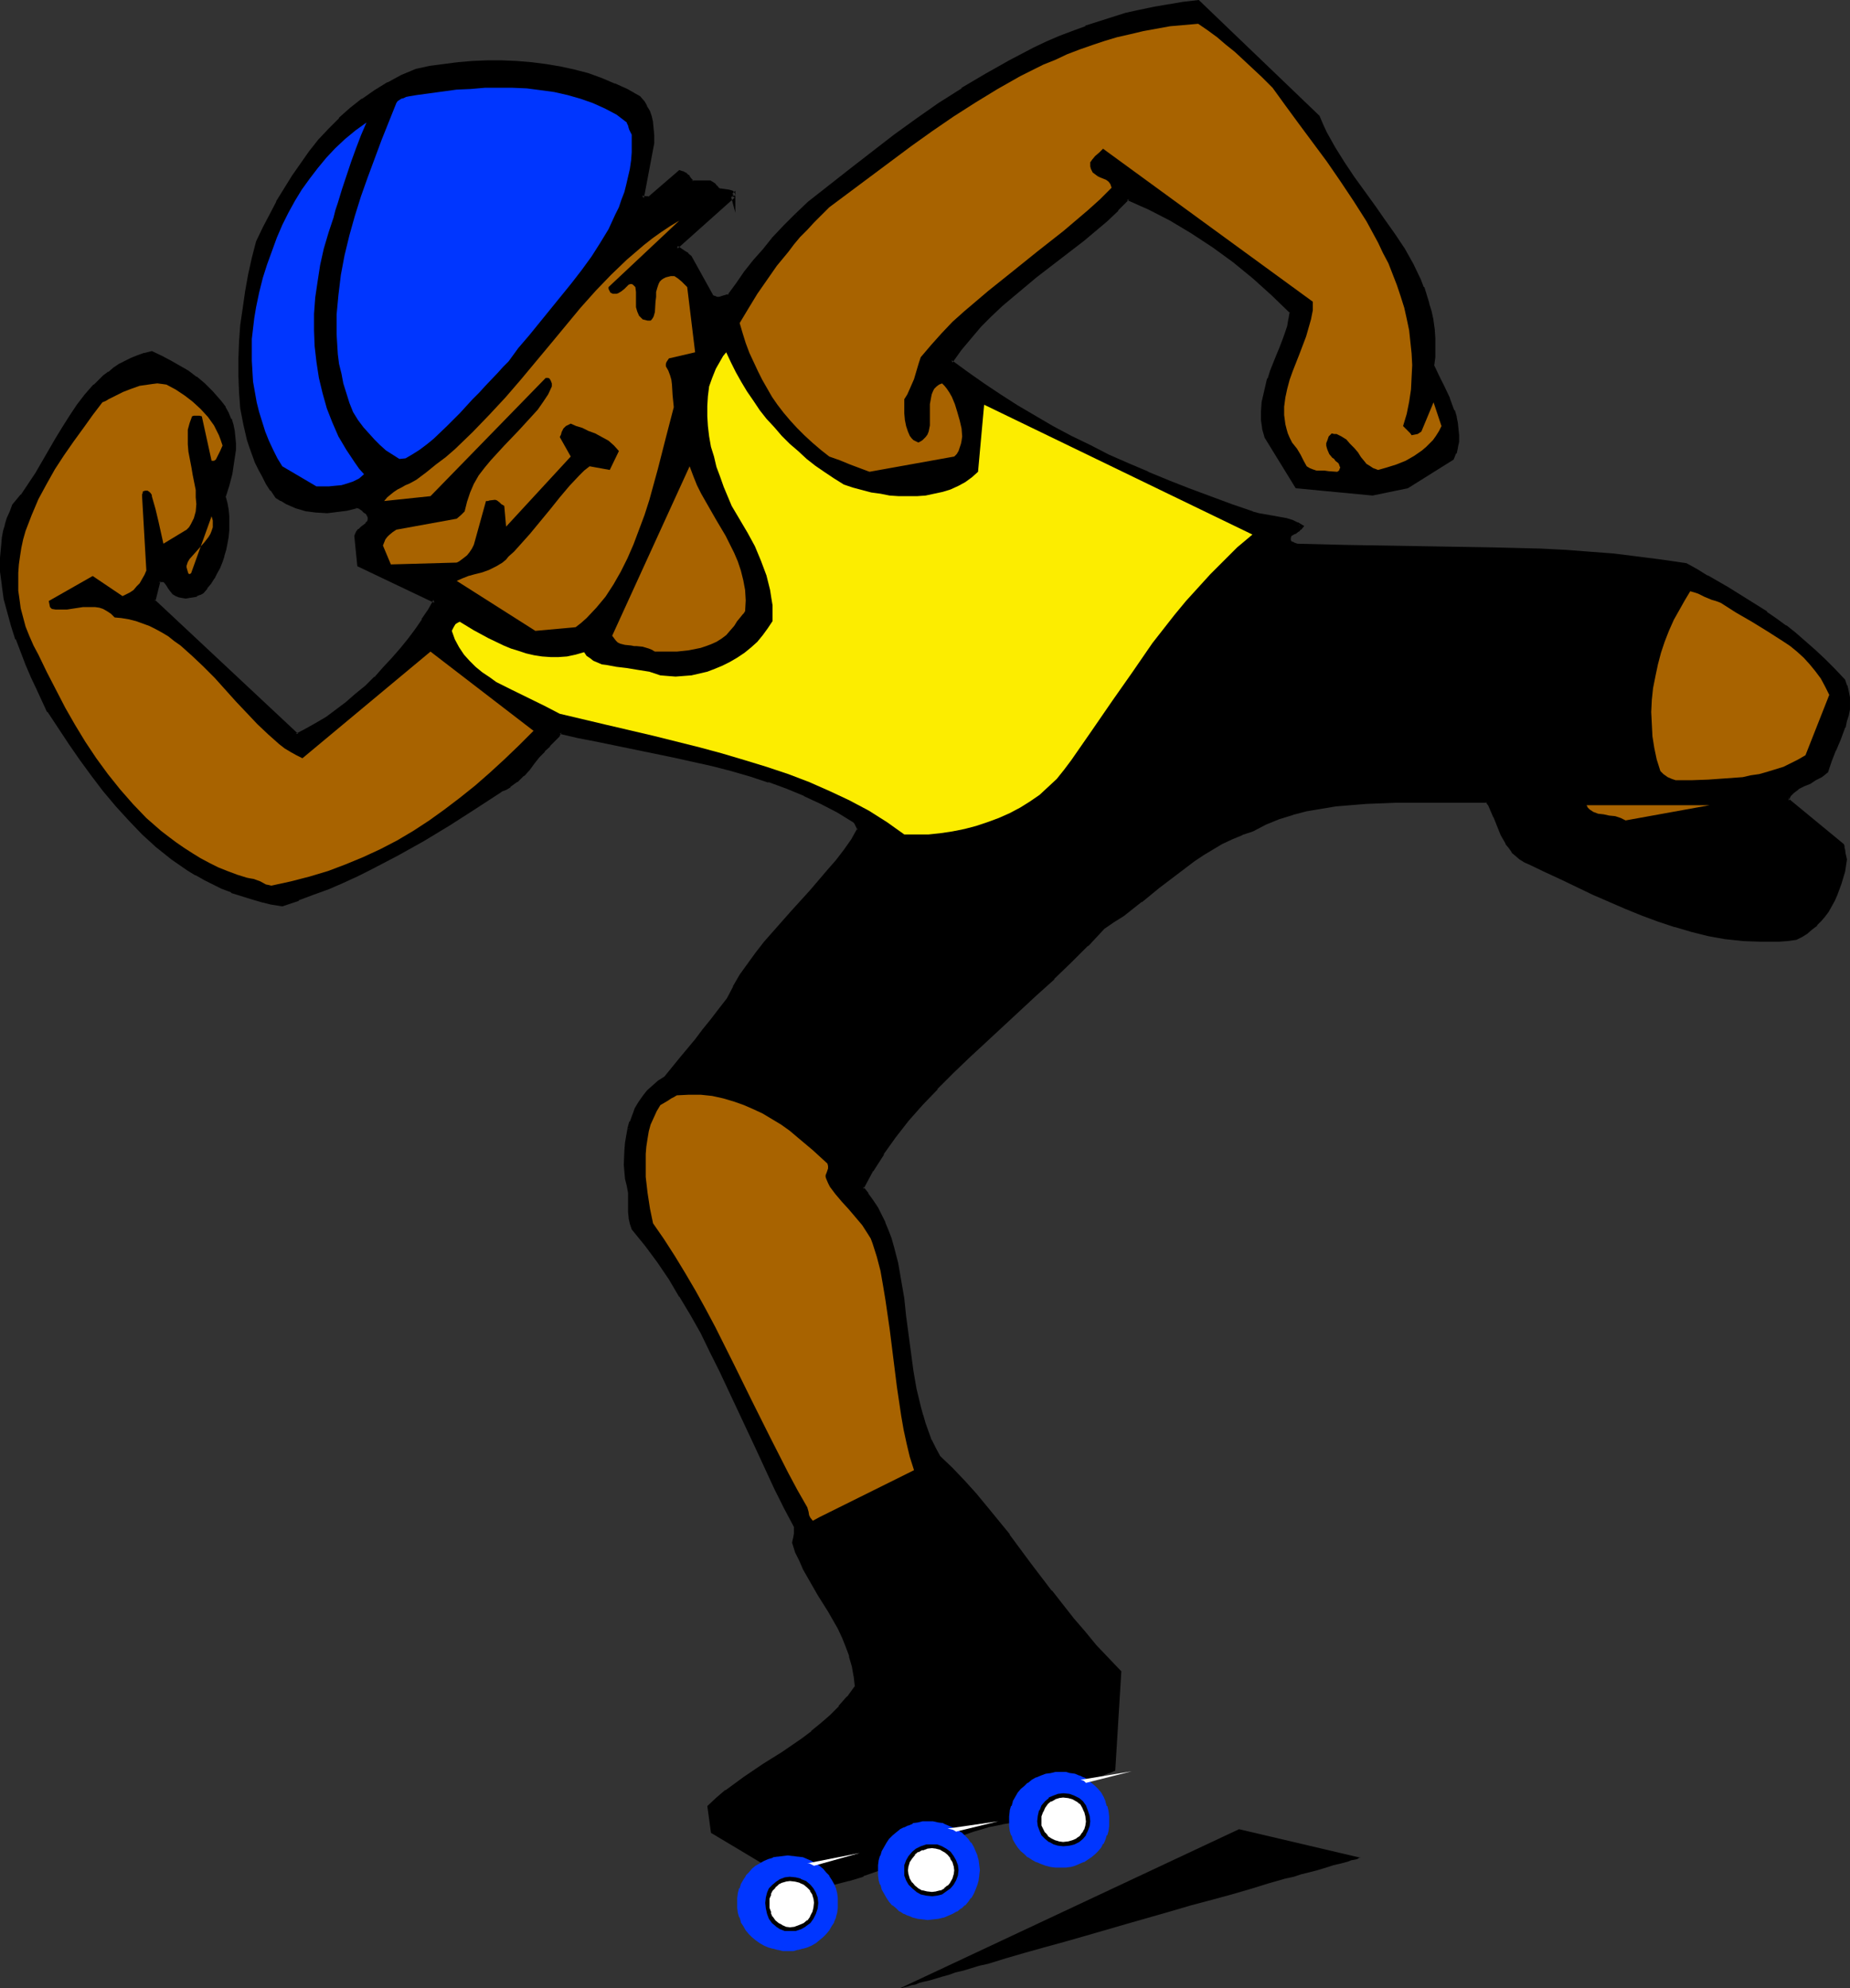 <?xml version="1.0" encoding="UTF-8" standalone="no"?>
<svg
   version="1.0"
   width="129.724mm"
   height="139.448mm"
   id="svg37"
   sodipodi:docname="In-Line Skating 06.wmf"
   xmlns:inkscape="http://www.inkscape.org/namespaces/inkscape"
   xmlns:sodipodi="http://sodipodi.sourceforge.net/DTD/sodipodi-0.dtd"
   xmlns="http://www.w3.org/2000/svg"
   xmlns:svg="http://www.w3.org/2000/svg">
  <rect width="100%" height="100%" fill="#333333" stroke="none"/>
  <sodipodi:namedview
     id="namedview37"
     pagecolor="#ffffff"
     bordercolor="#000000"
     borderopacity="0.25"
     inkscape:showpageshadow="2"
     inkscape:pageopacity="0.0"
     inkscape:pagecheckerboard="0"
     inkscape:deskcolor="#d1d1d1"
     inkscape:document-units="mm" />
  <defs
     id="defs1">
    <pattern
       id="WMFhbasepattern"
       patternUnits="userSpaceOnUse"
       width="6"
       height="6"
       x="0"
       y="0" />
  </defs>
  <path
     style="fill:#000000;fill-opacity:1;fill-rule:evenodd;stroke:none"
     d="m 360.691,492.47 -32.32,-7.594 -89.85,42.17 v 0 h 0.162 0.323 l 0.323,-0.162 0.646,-0.162 0.646,-0.162 0.97,-0.323 0.97,-0.162 1.131,-0.485 1.293,-0.323 1.454,-0.323 1.616,-0.485 1.616,-0.485 1.778,-0.485 1.778,-0.646 2.101,-0.485 2.101,-0.646 2.101,-0.646 2.262,-0.485 4.686,-1.454 5.01,-1.454 5.171,-1.454 5.333,-1.454 5.656,-1.616 11.15,-3.231 11.312,-3.231 5.494,-1.616 5.494,-1.454 5.333,-1.454 5.01,-1.454 4.686,-1.454 4.525,-1.293 2.262,-0.485 1.939,-0.646 1.939,-0.485 1.939,-0.485 1.616,-0.485 1.616,-0.485 1.454,-0.485 1.454,-0.323 1.293,-0.323 1.131,-0.323 0.808,-0.323 0.97,-0.162 0.646,-0.162 0.485,-0.323 h 0.323 z"
     id="path1" />
  <path
     style="fill:#000000;fill-opacity:1;fill-rule:evenodd;stroke:none"
     d="m 213.15,500.064 1.939,-0.162 1.939,-0.323 4.04,-0.646 3.878,-0.969 3.717,-1.131 3.555,-1.293 3.717,-1.454 7.11,-3.231 7.272,-3.07 3.717,-1.454 3.878,-1.293 3.717,-1.131 4.04,-0.969 4.04,-0.485 2.101,-0.162 2.101,-0.162 1.778,-0.323 1.616,-0.323 1.616,-0.162 1.454,-0.323 1.454,-0.323 1.293,-0.323 1.454,-0.485 1.293,-0.808 0.485,-0.323 0.323,-0.485 0.162,-0.646 0.162,-0.808 v -0.808 -0.808 -0.969 l 0.323,-0.808 v -0.485 l 0.162,-0.485 0.323,-0.323 0.323,-0.323 0.808,-0.646 1.131,-0.323 2.424,-0.808 1.293,-0.485 1.293,-0.485 1.616,-25.851 -3.394,-3.393 -3.07,-3.393 -3.07,-3.555 -3.07,-3.555 -5.656,-7.271 -5.656,-7.432 -5.656,-7.432 -5.818,-7.271 -3.07,-3.555 -3.07,-3.555 -3.232,-3.231 -3.232,-3.231 -1.131,-2.262 -1.131,-2.1 -0.808,-2.262 -0.808,-2.1 -0.808,-2.424 -0.485,-2.262 -1.131,-4.686 -0.97,-4.847 -0.646,-4.686 -1.131,-9.694 -0.646,-4.847 -0.646,-4.686 -0.808,-4.524 -1.131,-4.362 -0.808,-2.262 -0.646,-2.1 -0.808,-1.939 -0.97,-2.1 -0.97,-1.777 -1.293,-1.939 -1.131,-1.777 -1.454,-1.777 1.293,-2.424 1.293,-2.262 1.293,-2.262 1.616,-2.262 3.07,-4.524 3.555,-4.362 3.555,-4.201 4.04,-4.201 4.202,-4.201 4.202,-4.201 4.363,-4.039 4.525,-4.201 9.05,-8.24 4.525,-4.362 4.686,-4.362 4.363,-4.524 4.363,-4.524 2.586,-1.777 2.586,-1.616 4.686,-3.716 4.686,-3.555 4.686,-3.716 4.686,-3.555 2.424,-1.616 2.424,-1.454 2.586,-1.454 2.586,-1.293 2.747,-1.131 2.909,-0.969 3.394,-1.777 3.555,-1.454 3.717,-1.131 3.717,-0.969 3.717,-0.808 3.878,-0.485 4.04,-0.485 3.878,-0.323 4.04,-0.162 h 4.04 16.16 l 7.918,-0.162 0.808,0.969 0.485,0.969 0.97,2.262 0.97,2.424 0.97,2.424 1.293,2.262 0.646,1.131 0.808,0.969 0.97,0.969 1.131,0.969 1.293,0.646 1.454,0.646 4.04,1.939 4.202,1.939 8.242,4.039 8.565,3.716 4.363,1.777 4.525,1.616 4.363,1.454 4.363,1.293 4.525,0.969 4.525,0.808 4.525,0.646 4.686,0.162 4.525,-0.162 2.262,-0.162 2.424,-0.323 1.454,-0.646 1.293,-0.808 1.293,-0.969 1.131,-1.131 1.131,-1.131 0.97,-1.131 0.97,-1.293 0.808,-1.454 0.808,-1.293 0.646,-1.454 1.131,-3.07 0.808,-3.07 0.646,-3.231 -0.323,-1.293 -0.323,-1.131 v -0.646 -0.323 l -0.162,-0.162 v -0.162 l -14.706,-11.956 0.323,-0.646 0.323,-0.646 0.97,-1.131 1.293,-0.969 1.454,-0.808 1.616,-0.646 1.616,-0.969 1.616,-0.808 1.293,-1.131 0.485,-1.293 0.485,-1.454 1.131,-2.908 1.293,-3.07 1.131,-3.07 0.485,-1.616 0.323,-1.454 0.323,-1.616 0.162,-1.616 -0.162,-1.454 -0.162,-1.454 -0.485,-1.454 -0.646,-1.454 -2.586,-2.747 -2.586,-2.747 -2.424,-2.424 -2.586,-2.262 -2.586,-2.1 -2.586,-1.939 -2.424,-1.939 -2.586,-1.777 -5.171,-3.231 -5.171,-3.231 -5.333,-3.07 -2.747,-1.616 -2.747,-1.454 -6.464,-1.131 -6.464,-0.808 -6.302,-0.646 -6.464,-0.646 -6.464,-0.323 -6.302,-0.323 -12.928,-0.485 -25.694,-0.323 -12.928,-0.162 -13.09,-0.485 -0.97,-0.323 -0.646,-0.323 -0.323,-0.323 -0.162,-0.323 v -0.646 -0.646 l 0.162,-0.323 0.808,-0.485 0.485,-0.162 0.808,-0.646 0.485,-0.323 0.485,-0.485 -1.131,-0.646 -1.293,-0.646 -1.616,-0.323 -1.616,-0.323 -1.778,-0.323 -3.717,-0.808 -1.778,-0.485 -5.818,-1.939 -5.494,-2.1 -5.656,-1.939 -5.333,-2.262 -5.494,-2.262 -5.171,-2.262 -5.171,-2.262 -5.171,-2.585 -4.848,-2.424 -4.848,-2.585 -4.848,-2.747 -4.686,-2.747 -4.525,-2.908 -4.363,-2.908 -4.363,-3.07 -4.202,-3.231 2.424,-3.393 2.586,-3.231 2.747,-2.908 2.747,-2.908 2.909,-2.585 2.909,-2.585 6.141,-5.009 6.302,-4.847 6.302,-5.009 3.07,-2.424 3.07,-2.747 2.909,-2.747 2.909,-2.908 2.747,1.293 2.909,1.293 5.818,2.908 5.656,3.393 5.494,3.716 5.494,4.039 5.333,4.201 5.01,4.524 5.01,4.847 -0.323,1.939 -0.485,1.939 -0.646,1.939 -0.646,1.939 -0.808,1.939 -0.808,1.939 -1.616,4.039 -0.646,2.1 -0.646,2.1 -0.485,2.1 -0.323,2.1 -0.162,2.262 v 2.262 l 0.162,2.262 0.646,2.262 8.08,13.087 20.038,1.777 9.211,-1.777 11.797,-7.432 0.646,-1.454 0.485,-1.454 0.162,-1.616 0.162,-1.616 -0.162,-1.616 -0.162,-1.616 -0.485,-1.454 -0.485,-1.777 -1.131,-3.07 -1.454,-3.231 -1.454,-2.908 -1.293,-2.585 0.162,-2.585 0.162,-2.424 v -2.424 l -0.323,-2.424 -0.323,-2.262 -0.485,-2.262 -0.485,-2.262 -0.646,-2.1 -0.808,-2.1 -0.808,-2.1 -1.939,-4.039 -2.424,-3.878 -2.424,-3.878 -2.586,-3.878 -2.747,-3.716 -5.494,-7.594 -2.586,-3.878 -2.424,-3.878 -2.262,-4.201 -0.97,-2.1 -0.97,-2.1 -31.674,-30.375 -3.878,0.323 -3.878,0.646 -3.878,0.646 -3.717,0.808 -3.717,0.969 -3.555,0.969 -3.555,1.131 -3.555,1.293 -3.394,1.293 -3.555,1.293 -3.232,1.616 -3.394,1.454 -6.464,3.393 -6.464,3.555 -6.141,3.716 -6.141,4.039 -5.979,4.201 -5.818,4.201 -11.474,8.725 -11.312,8.886 -3.232,3.231 -3.07,3.231 -2.909,3.07 -2.747,3.07 -2.424,3.07 -2.424,2.908 -2.262,3.07 -2.101,3.07 h -0.485 l -0.485,0.162 -1.131,0.323 -0.646,0.162 h -0.485 l -0.808,-0.162 -0.646,-0.323 -5.818,-10.502 -0.646,-0.485 -0.808,-0.646 -0.97,-0.646 -1.131,-0.808 15.029,-13.734 v 0 -0.485 l -0.323,-0.323 -0.323,-0.162 -0.485,-0.162 h -1.131 l -1.131,-0.162 -0.646,-0.323 -0.162,-0.323 -0.323,-0.323 -0.646,-0.485 -0.323,-0.485 -0.646,-0.323 h -4.848 l -0.162,-0.323 -0.162,-0.323 -0.646,-0.646 -0.323,-0.485 -0.485,-0.323 -0.646,-0.323 -0.808,-0.162 -7.918,6.948 h -0.97 l -1.131,-0.162 2.909,-14.541 -0.162,-1.939 v -1.939 l -0.323,-1.616 -0.323,-1.454 -0.323,-1.454 -0.808,-1.293 -0.646,-1.293 -0.97,-1.131 -3.232,-1.777 -3.394,-1.454 -3.394,-1.454 -3.555,-1.131 -3.717,-1.131 -3.717,-0.808 -3.717,-0.646 -3.878,-0.485 -3.878,-0.323 h -3.878 -3.878 -3.878 l -3.717,0.323 -3.878,0.485 -3.555,0.646 -3.717,0.646 -3.878,1.616 -3.555,1.939 -3.394,2.1 -3.394,2.262 -2.909,2.424 -3.07,2.585 -2.586,2.747 -2.747,3.07 -2.424,2.908 -2.424,3.231 -2.101,3.231 -2.101,3.393 -2.101,3.393 -1.778,3.555 -1.778,3.393 -1.778,3.555 -0.97,4.362 -0.97,4.362 -0.808,4.524 -0.808,4.362 -0.485,4.524 -0.485,4.362 -0.162,4.524 v 4.362 l 0.162,4.362 0.485,4.201 0.646,4.201 1.131,4.201 0.485,1.939 1.616,3.878 0.808,1.939 0.97,1.939 1.131,1.777 0.97,1.777 1.293,1.777 1.293,0.808 1.293,0.808 2.586,0.969 2.747,0.808 2.747,0.323 2.586,0.162 2.747,-0.162 2.586,-0.485 2.424,-0.646 1.131,0.323 0.97,0.646 0.808,0.646 0.323,0.485 0.323,0.646 0.162,0.485 v 0.485 l -0.323,0.646 -0.485,0.646 -0.646,0.485 -0.646,0.485 -0.646,0.485 -0.485,0.646 -0.485,0.808 0.808,7.755 20.2,9.533 -1.454,2.585 -1.778,2.585 -1.778,2.585 -1.778,2.585 -2.101,2.585 -2.262,2.585 -2.262,2.585 -2.424,2.424 -2.424,2.262 -2.586,2.262 -2.586,2.262 -2.586,1.939 -2.586,1.939 -2.747,1.616 -2.747,1.454 -2.586,1.454 -38.138,-35.707 1.293,-5.332 0.485,-0.162 0.485,-0.162 0.485,0.162 h 0.162 l 0.646,0.485 0.485,0.646 0.485,0.808 0.485,0.646 0.485,0.646 0.646,0.485 0.808,0.323 0.808,0.162 h 0.97 0.808 l 0.97,-0.162 0.97,-0.323 0.808,-0.323 0.646,-0.485 0.97,-1.131 0.97,-1.131 0.97,-1.293 0.646,-1.454 0.808,-1.293 0.646,-1.616 0.485,-1.454 0.485,-1.616 0.323,-1.777 0.162,-1.616 0.162,-1.777 0.162,-1.777 -0.162,-1.777 -0.162,-1.777 -0.323,-1.777 -0.323,-1.939 0.808,-2.908 0.97,-3.07 0.485,-3.231 0.323,-3.07 v -1.616 -1.616 l -0.323,-1.616 -0.323,-1.616 -0.485,-1.616 -0.646,-1.616 -0.808,-1.454 -0.97,-1.454 -1.131,-1.293 -1.131,-1.131 -2.262,-2.1 -2.101,-1.777 -2.101,-1.616 -2.101,-1.293 -2.424,-1.293 -2.262,-1.293 -2.586,-1.293 -1.939,0.485 -1.616,0.646 -1.778,0.646 -1.616,0.808 -1.454,0.808 -1.454,0.969 -1.293,0.969 -1.454,1.131 -2.424,2.424 -2.262,2.424 -2.101,2.747 -1.939,2.908 -1.939,2.908 -1.778,3.07 -3.555,6.14 -1.778,3.07 -1.939,2.908 -1.939,2.908 -2.262,2.585 -0.646,1.616 -0.646,1.777 -0.646,1.616 -0.485,1.777 -0.323,1.777 -0.162,1.777 -0.323,3.555 0.162,3.555 0.323,3.555 0.646,3.555 0.808,3.555 0.97,3.555 1.293,3.555 1.293,3.393 1.293,3.393 1.454,3.231 1.454,3.231 1.454,2.908 1.293,2.908 5.818,8.563 2.909,4.201 3.07,4.201 3.07,4.039 3.232,3.878 3.394,3.878 3.555,3.555 3.878,3.393 3.878,3.231 2.101,1.454 2.101,1.454 2.101,1.293 2.262,1.293 2.262,1.131 2.424,1.131 2.424,0.969 2.586,0.969 2.586,0.808 2.586,0.646 2.747,0.646 2.909,0.485 4.04,-1.454 4.04,-1.454 3.878,-1.454 3.878,-1.616 3.717,-1.777 3.717,-1.777 6.949,-3.716 6.949,-3.878 6.949,-4.201 6.787,-4.362 6.949,-4.524 1.131,-0.646 1.131,-0.485 1.939,-1.454 1.616,-1.616 1.454,-1.616 1.293,-1.616 1.293,-1.616 1.454,-1.454 1.454,-1.454 0.97,-0.969 0.808,-0.969 0.646,-0.808 0.485,-0.808 5.01,1.131 5.01,1.131 10.181,2.1 10.181,2.1 10.181,2.262 5.01,1.293 5.01,1.454 4.848,1.454 4.848,1.777 4.686,1.939 4.525,2.1 4.363,2.262 4.202,2.585 0.323,0.323 0.323,0.485 0.323,0.808 0.485,0.808 -1.778,2.747 -1.939,2.908 -2.101,2.747 -2.262,2.747 -4.686,5.332 -4.848,5.493 -5.01,5.332 -2.262,2.747 -2.262,2.908 -2.101,2.908 -2.101,2.908 -1.778,3.07 -1.616,3.231 -2.262,2.908 -2.101,2.747 -2.101,2.585 -2.101,2.585 -3.878,5.009 -2.101,2.424 -2.101,2.585 -1.778,1.131 -1.454,1.293 -1.293,1.293 -1.293,1.293 -0.97,1.616 -0.97,1.616 -0.646,1.777 -0.646,1.616 -0.646,1.777 -0.323,1.939 -0.323,1.939 -0.162,1.777 v 3.878 l 0.162,3.716 0.485,1.939 0.323,1.777 v 1.777 l 0.162,1.616 v 1.616 1.616 l 0.323,1.454 0.485,1.454 3.555,4.201 3.07,4.362 3.232,4.524 2.909,4.686 2.747,4.847 2.747,4.847 2.424,5.009 2.586,5.009 4.848,10.341 4.848,10.502 4.848,10.341 2.586,5.17 2.747,5.17 -0.162,1.777 -0.162,1.131 -0.162,0.646 -0.162,0.646 0.97,2.424 0.97,2.262 0.97,2.262 1.293,2.262 2.586,4.362 2.747,4.362 2.586,4.686 1.131,2.262 0.97,2.585 0.97,2.585 0.646,2.585 0.485,2.747 0.323,2.908 -2.101,2.908 -2.262,2.585 -2.424,2.262 -2.424,2.262 -2.424,2.1 -2.586,1.939 -5.171,3.555 -5.171,3.231 -5.01,3.393 -2.424,1.777 -2.424,1.777 -2.262,1.777 -2.262,2.1 0.97,6.624 z"
     id="path2" />
  <path
     style="fill:#000000;fill-opacity:1;fill-rule:evenodd;stroke:none"
     d="m 212.989,500.549 2.262,-0.162 1.939,-0.162 v 0 l 4.04,-0.646 3.717,-0.969 h 0.162 l 3.717,-1.131 v -0.162 l 3.717,-1.293 3.555,-1.454 h 0.162 l 7.11,-3.231 7.272,-3.07 v 0 l 3.717,-1.454 v 0 l 3.717,-1.293 3.878,-1.131 h -0.162 l 4.04,-0.808 h -0.162 l 4.04,-0.646 2.101,-0.162 2.262,-0.162 v 0 l 1.778,-0.323 v 0 l 1.454,-0.162 1.616,-0.162 h 0.162 l 1.454,-0.323 1.454,-0.323 v 0 l 1.454,-0.485 v 0 l 1.293,-0.485 v 0 l 1.293,-0.808 h 0.162 l 0.646,-0.485 0.323,-0.646 0.162,-0.808 v 0 l 0.162,-0.808 0.162,-0.808 v -0.808 0 -0.808 0 l 0.162,-0.808 v 0 -0.646 0.162 l 0.162,-0.323 v 0 l 0.162,-0.323 v 0 l 0.323,-0.323 v 0.162 l 0.808,-0.646 h -0.162 l 1.131,-0.323 v 0 l 2.424,-0.646 v -0.162 l 1.293,-0.485 h 0.162 l 1.454,-0.646 1.616,-26.336 -3.394,-3.555 v 0 l -3.232,-3.393 -2.909,-3.555 -3.07,-3.555 -5.818,-7.432 v 0.162 l -5.656,-7.432 -5.494,-7.432 v -0.162 l -5.818,-7.109 -3.07,-3.716 -3.07,-3.393 v 0 l -3.232,-3.393 -3.394,-3.231 0.162,0.162 -1.131,-2.1 -1.131,-2.262 v 0.162 l -0.808,-2.262 -0.808,-2.262 v 0 l -0.646,-2.262 v 0.162 l -0.646,-2.424 -1.131,-4.686 -0.808,-4.686 v 0 l -0.646,-4.847 -1.293,-9.694 -0.485,-4.686 -0.808,-4.686 v 0 l -0.808,-4.686 -1.131,-4.362 v 0 l -0.646,-2.262 v 0 l -0.808,-2.1 -0.808,-1.939 v -0.162 l -0.97,-1.939 -0.97,-1.939 v 0 l -1.293,-1.939 v 0 l -1.293,-1.777 v -0.162 l -1.293,-1.616 v 0.646 l 1.293,-2.424 1.293,-2.424 v 0.162 l 1.454,-2.262 1.454,-2.262 h -0.162 l 3.232,-4.524 v 0 l 3.394,-4.362 3.717,-4.201 4.04,-4.201 h -0.162 l 4.202,-4.201 4.202,-4.039 v 0 l 4.363,-4.039 4.525,-4.201 9.05,-8.402 4.686,-4.201 v -0.162 l 4.525,-4.362 4.363,-4.362 h 0.162 l 4.363,-4.686 -0.162,0.162 2.586,-1.777 v 0 l 2.586,-1.616 4.686,-3.716 h 0.162 l 4.525,-3.716 4.686,-3.555 v 0 l 4.686,-3.555 2.424,-1.616 v 0 l 2.424,-1.454 v 0 l 2.424,-1.454 2.747,-1.293 2.747,-1.131 h -0.162 l 2.909,-0.969 v 0 l 3.394,-1.777 v 0 l 3.555,-1.454 v 0 l 3.717,-1.131 h -0.162 l 3.717,-0.969 3.878,-0.646 v 0 l 3.878,-0.646 3.878,-0.323 4.04,-0.323 h -0.162 l 4.04,-0.162 4.04,-0.162 h 16.16 7.918 l -0.323,-0.323 0.646,0.969 v -0.162 l 0.485,1.131 0.97,2.262 v -0.162 l 0.97,2.424 v 0 l 0.97,2.424 1.293,2.262 v 0.162 l 0.808,0.969 0.808,1.131 v 0.162 l 0.97,0.808 1.131,0.969 1.293,0.808 1.454,0.646 4.04,1.939 4.202,1.939 8.403,4.039 8.565,3.716 v 0 l 4.363,1.777 4.363,1.616 v 0 l 4.363,1.454 h 0.162 l 4.363,1.293 4.525,1.131 4.525,0.808 h 0.162 l 4.525,0.485 v 0 l 4.686,0.162 h 4.525 0.162 l 2.262,-0.162 2.424,-0.323 1.616,-0.808 v 0 l 1.293,-0.808 0.162,-0.162 1.131,-0.969 1.293,-0.969 v -0.162 l 1.131,-1.131 v 0 l 0.97,-1.131 v 0 l 0.97,-1.293 v 0 l 0.808,-1.454 v 0 l 0.808,-1.454 0.646,-1.454 v 0 l 1.131,-3.07 v 0 l 0.97,-3.231 0.485,-3.231 -0.323,-1.454 v 0.162 l -0.162,-1.293 v 0 l -0.162,-0.485 v 0 -0.323 -0.323 0.162 l -0.162,-0.485 -14.706,-12.118 0.162,0.646 0.162,-0.646 v 0 l -1.131,-0.485 -0.162,1.131 14.867,12.279 -0.162,-0.485 v 0.162 0.323 -0.162 0.485 l 0.162,0.485 v 0 l 0.162,1.293 v 0 l 0.323,1.293 v -0.323 l -0.485,3.231 -0.97,3.07 h 0.162 l -1.131,3.07 v -0.162 l -0.646,1.454 -0.808,1.454 v 0 l -0.808,1.293 v 0 l -0.808,1.293 v 0 l -0.97,1.131 v 0 l -1.131,1.131 v -0.162 l -1.131,1.131 -1.293,0.969 h 0.162 l -1.454,0.808 v 0 l -1.454,0.646 h 0.162 l -2.262,0.323 -2.262,0.162 v 0 h -4.525 l -4.686,-0.162 h 0.162 l -4.686,-0.485 h 0.162 l -4.525,-0.808 -4.525,-1.131 -4.525,-1.131 h 0.162 l -4.363,-1.616 v 0.162 l -4.363,-1.616 -4.525,-1.777 h 0.162 l -8.565,-3.716 -8.403,-4.039 -4.202,-1.939 -4.04,-1.939 -1.454,-0.646 -1.293,-0.808 0.162,0.162 -0.97,-0.969 -0.97,-0.969 v 0.162 l -0.808,-0.969 -0.808,-1.131 h 0.162 l -1.293,-2.262 -0.97,-2.424 v 0 l -0.97,-2.262 v 0 l -0.97,-2.262 -0.485,-1.131 h -0.162 l -0.808,-1.131 h -8.242 -16.16 l -4.04,0.162 -4.04,0.162 v 0 l -4.04,0.323 -3.878,0.323 -3.878,0.646 v 0 l -3.878,0.646 -3.717,0.969 v 0 l -3.717,1.293 v 0 l -3.555,1.454 h -0.162 l -3.394,1.616 v 0 l -2.747,1.131 h -0.162 l -2.586,1.131 -2.747,1.293 -2.424,1.454 h -0.162 l -2.424,1.454 v 0.162 l -2.424,1.616 -4.686,3.393 v 0 l -4.686,3.716 -4.686,3.716 h 0.162 l -4.848,3.555 -2.586,1.777 v -0.162 l -2.586,1.777 -4.363,4.686 v 0 l -4.525,4.524 -4.525,4.362 v -0.162 l -4.525,4.362 -9.211,8.402 -4.363,4.039 -4.363,4.201 v 0 l -4.363,4.201 -4.04,4.039 h -0.162 l -3.878,4.201 -3.717,4.362 -3.555,4.362 v 0 l -3.07,4.524 v 0 l -1.616,2.262 -1.293,2.262 v 0 l -1.293,2.424 -1.454,2.585 1.616,2.1 v 0 l 1.293,1.777 h -0.162 l 1.293,1.939 v -0.162 l 0.97,1.939 0.97,1.939 v 0 l 0.808,1.939 0.646,2.1 v 0 l 0.646,2.262 v -0.162 l 1.131,4.524 0.808,4.524 v 0 l 0.808,4.686 0.485,4.686 1.293,9.694 0.646,4.847 v 0 l 0.808,4.847 1.131,4.686 0.646,2.262 v 0.162 l 0.808,2.262 v 0 l 0.808,2.1 0.808,2.262 v 0.162 l 1.131,2.1 1.131,2.262 3.394,3.231 3.232,3.393 v 0 l 3.07,3.393 2.909,3.555 5.818,7.271 v -0.162 l 5.656,7.594 5.656,7.432 v 0 l 5.818,7.271 2.909,3.716 3.07,3.393 3.232,3.393 v 0 l 3.232,3.393 -0.162,-0.485 -1.616,25.851 0.323,-0.323 -1.131,0.485 v 0 l -1.293,0.485 v 0 l -2.424,0.646 v 0.162 l -1.131,0.323 -0.97,0.646 -0.485,0.485 -0.323,0.485 -0.162,0.485 -0.162,0.646 v 0 l -0.162,0.808 v 0 0.808 0.162 0.808 0 l -0.162,0.808 -0.162,0.646 v 0 l -0.162,0.646 0.162,-0.162 -0.323,0.485 0.162,-0.162 -0.485,0.323 v 0 l -1.293,0.808 h 0.162 l -1.454,0.485 v -0.162 l -1.293,0.485 v 0 l -1.454,0.323 -1.454,0.323 h 0.162 l -1.616,0.162 -1.616,0.323 h -0.162 l -1.616,0.162 v 0 l -2.101,0.162 -2.101,0.162 -4.202,0.646 v 0 l -3.878,0.808 h -0.162 l -3.717,1.131 -3.878,1.293 v 0.162 l -3.717,1.454 v 0 l -7.272,3.07 -7.272,3.231 h 0.162 l -3.717,1.454 -3.717,1.293 v 0 l -3.717,1.131 h 0.162 l -3.878,0.969 -3.878,0.646 v 0 l -1.939,0.162 -2.101,0.162 0.323,0.162 z"
     id="path3" />
  <path
     style="fill:#000000;fill-opacity:1;fill-rule:evenodd;stroke:none"
     d="m 474.295,211.659 0.323,-0.646 -0.162,0.162 1.131,-1.131 -0.162,0.162 1.293,-0.969 h -0.162 l 1.616,-0.808 1.616,-0.646 1.454,-0.969 1.616,-0.808 1.616,-1.293 0.485,-1.454 v 0 l 0.485,-1.454 1.131,-2.908 v 0.162 l 1.293,-3.07 v 0 l 1.131,-3.07 0.162,-0.162 0.323,-1.616 0.485,-1.454 0.323,-1.616 v -0.162 -1.454 -0.162 -1.454 0 l -0.323,-1.616 v 0 l -0.323,-1.454 -0.162,-0.162 -0.485,-1.454 -2.747,-2.908 v 0 l -2.586,-2.585 -2.586,-2.424 v 0 l -2.586,-2.262 -2.586,-2.262 -2.424,-1.939 h -0.162 l -2.424,-1.777 -2.586,-1.777 v -0.162 l -5.171,-3.231 -5.171,-3.231 -5.333,-3.07 h -0.162 l -2.586,-1.616 -2.909,-1.616 -6.626,-0.969 -6.302,-0.808 -6.464,-0.808 -6.464,-0.485 -6.302,-0.485 h -0.162 l -6.302,-0.323 -12.928,-0.323 -38.622,-0.646 -13.09,-0.323 h 0.162 l -0.97,-0.323 h 0.162 l -0.808,-0.323 0.162,0.162 -0.323,-0.323 0.162,0.162 -0.162,-0.323 v 0 -0.485 0.162 -0.646 0.323 l 0.162,-0.323 h -0.162 l 0.808,-0.485 v 0 l 0.323,-0.162 h 0.162 l 0.808,-0.646 h 0.162 l 0.323,-0.485 h 0.162 l 0.808,-0.969 -1.616,-0.969 h -0.162 l -1.293,-0.646 v 0 l -1.616,-0.485 -1.778,-0.323 -1.778,-0.323 -3.717,-0.646 -1.778,-0.485 h 0.162 l -5.656,-1.939 -5.656,-2.1 -5.656,-2.1 -5.333,-2.1 -5.494,-2.262 h 0.162 l -5.333,-2.262 -5.171,-2.262 -5.01,-2.585 -5.01,-2.424 -4.848,-2.585 -4.686,-2.747 v 0 l -4.686,-2.747 -4.525,-2.908 v 0 l -4.363,-2.908 -4.363,-3.07 -4.202,-3.07 0.162,0.646 2.424,-3.393 v 0 l 2.586,-3.07 2.586,-3.07 v 0 l 2.747,-2.747 v 0 l 2.909,-2.747 3.07,-2.585 5.979,-5.009 6.302,-4.847 6.302,-4.847 3.07,-2.585 3.07,-2.585 2.909,-2.747 v -0.162 l 2.909,-2.908 -0.646,0.162 2.909,1.293 2.909,1.293 5.656,2.908 v 0 l 5.656,3.393 5.656,3.716 v 0 l 5.333,3.878 v 0 l 5.333,4.362 5.01,4.524 v 0 l 4.848,4.686 -0.162,-0.323 -0.323,1.939 v -0.162 l -0.323,1.939 v 0 l -0.646,1.939 v 0 l -0.646,1.777 -0.808,2.1 -0.808,1.939 -1.616,4.039 -0.646,2.1 h -0.162 l -0.485,2.1 v 0 l -0.485,2.1 -0.485,2.1 v 0.162 l -0.162,2.262 v 2.262 l 0.323,2.262 v 0.162 l 0.646,2.262 8.242,13.41 20.362,1.939 9.373,-1.939 12.12,-7.594 0.646,-1.616 h 0.162 l 0.323,-1.454 v -0.162 l 0.323,-1.454 v -0.162 -1.616 0 l -0.162,-1.616 -0.162,-1.616 v 0 l -0.323,-1.616 v -0.162 l -0.485,-1.616 h -0.162 l -1.131,-3.07 v -0.162 l -1.454,-3.07 -1.454,-2.908 -1.293,-2.747 v 0.323 l 0.323,-2.424 v -0.162 -2.424 -2.424 0 l -0.162,-2.424 -0.323,-2.262 v -0.162 l -0.485,-2.262 -0.646,-2.1 v -0.162 l -0.646,-2.1 -0.646,-2.1 h -0.162 l -0.808,-2.1 -1.939,-4.039 -2.262,-4.039 v 0 l -2.586,-3.878 v 0 l -2.747,-3.878 -2.586,-3.716 -5.494,-7.594 -2.586,-3.878 v 0 l -2.424,-3.878 v 0 l -2.262,-4.039 -0.97,-2.1 L 349.702,30.699 317.705,0 l -4.202,0.485 -3.717,0.646 h -0.162 l -3.717,0.646 -3.878,0.808 -3.717,0.808 v 0 l -3.555,1.131 -3.555,1.131 -3.555,1.131 v 0.162 l -3.555,1.293 -3.394,1.293 v 0 l -3.394,1.454 -3.394,1.616 -6.464,3.393 -6.302,3.555 v 0 l -6.302,3.716 v 0.162 l -6.141,3.878 -5.979,4.201 -5.818,4.201 -11.474,8.886 v 0 l -11.312,8.886 v 0 l -3.394,3.231 0.808,0.646 3.232,-3.07 v 0 l 11.312,-8.886 v 0 l 11.474,-8.725 5.818,-4.362 5.979,-4.039 6.141,-4.039 v 0 l 6.141,-3.716 v 0 l 6.302,-3.555 6.464,-3.393 3.394,-1.454 3.394,-1.616 h -0.162 l 3.555,-1.293 3.394,-1.293 v 0 l 3.555,-1.131 3.555,-1.131 3.555,-1.131 v 0 l 3.717,-0.808 3.717,-0.808 3.878,-0.808 h -0.162 l 3.878,-0.485 4.04,-0.485 -0.485,-0.162 31.674,30.375 -0.162,-0.162 0.97,2.262 0.97,2.1 2.262,4.039 v 0 l 2.424,4.039 h 0.162 l 2.586,3.878 5.494,7.594 2.586,3.716 2.586,3.878 v 0 l 2.424,3.878 v -0.162 l 2.424,4.039 1.939,4.039 0.808,2.1 v -0.162 l 0.646,2.262 0.808,2.1 v -0.162 l 0.485,2.262 0.485,2.262 v -0.162 l 0.323,2.424 0.162,2.262 v 0 2.424 2.424 0 l -0.323,2.747 1.454,2.747 1.454,2.908 1.454,3.07 v 0 l 1.131,3.07 v 0 l 0.485,1.777 v -0.162 l 0.323,1.616 v 0 l 0.162,1.616 0.162,1.616 v -0.162 1.616 0 l -0.162,1.454 v 0 l -0.485,1.454 v 0 l -0.646,1.454 0.323,-0.323 -11.958,7.432 h 0.162 l -9.211,1.777 h 0.162 l -19.877,-1.777 0.323,0.162 -8.08,-13.087 v 0.162 l -0.485,-2.262 v 0 l -0.323,-2.262 v 0.162 -2.262 0 l 0.162,-2.1 v 0 l 0.323,-2.1 0.485,-2.1 v 0 l 0.646,-2.1 v 0 l 0.646,-2.1 1.616,-4.039 0.808,-1.939 0.808,-1.939 0.646,-1.939 h 0.162 l 0.485,-1.939 v 0 l 0.485,-1.939 v -0.162 l 0.323,-2.1 -5.01,-5.009 v 0 l -5.171,-4.686 -5.333,-4.201 v 0 l -5.494,-4.039 v 0 l -5.494,-3.716 -5.818,-3.393 v 0 l -5.656,-2.908 -2.909,-1.454 -3.232,-1.293 -3.07,3.231 v -0.162 l -3.07,2.747 -2.909,2.747 -3.232,2.424 -6.302,5.009 -6.141,4.847 -6.141,5.009 -2.909,2.585 -2.909,2.747 v 0 l -2.909,2.908 v 0 l -2.747,2.908 -2.424,3.231 v 0 l -2.747,3.878 4.525,3.393 4.363,3.07 4.363,3.07 v 0 l 4.525,2.908 4.686,2.747 h 0.162 l 4.686,2.747 4.848,2.585 5.01,2.424 5.01,2.585 5.171,2.262 5.333,2.262 v 0 l 5.333,2.262 5.494,2.262 5.494,1.939 5.656,2.1 5.656,1.939 h 0.162 l 1.778,0.485 3.717,0.808 1.778,0.323 1.778,0.323 1.454,0.485 v 0 l 1.293,0.485 h -0.162 l 1.131,0.646 -0.162,-0.969 -0.485,0.485 h 0.162 l -0.485,0.323 h 0.162 l -0.97,0.646 v 0 l -0.323,0.162 -0.162,0.162 -0.808,0.485 -0.323,0.485 -0.162,0.808 0.162,0.646 0.162,0.646 0.485,0.485 0.808,0.323 v 0 l 1.131,0.485 13.09,0.323 38.622,0.646 12.928,0.323 6.302,0.323 v 0 l 6.302,0.485 6.464,0.485 6.464,0.808 6.464,0.808 6.302,0.969 h -0.162 l 2.909,1.616 2.586,1.454 v 0 l 5.333,3.07 5.171,3.231 5.171,3.231 v 0 l 2.586,1.777 2.424,1.777 v 0 l 2.586,2.1 2.424,2.1 2.586,2.262 v -0.162 l 2.586,2.585 2.586,2.585 v 0 l 2.586,2.747 h -0.162 l 0.646,1.293 v 0 l 0.485,1.454 v -0.162 l 0.162,1.616 v -0.162 1.454 0 1.616 -0.162 l -0.323,1.616 -0.485,1.616 -0.323,1.616 v -0.162 l -1.131,3.07 v 0 l -1.293,3.07 v 0 l -1.131,2.908 -0.485,1.454 h -0.162 l -0.485,1.293 0.323,-0.323 -1.454,1.131 h 0.162 l -1.616,0.808 -1.616,0.969 -1.454,0.646 -1.616,0.808 v 0 l -1.293,0.969 -1.131,1.293 -0.323,0.646 h -0.162 z"
     id="path4" />
  <path
     style="fill:#000000;fill-opacity:1;fill-rule:evenodd;stroke:none"
     d="m 210.726,56.712 -3.07,3.07 v 0 l -2.909,3.07 -2.586,3.231 -2.586,2.908 -2.424,3.07 v 0 l -2.101,3.07 -2.262,3.07 0.485,-0.323 -0.485,0.162 h -0.162 l -0.485,0.162 v 0 l -1.131,0.323 h 0.162 l -0.646,0.162 v 0 h -0.485 v 0 l -0.646,-0.323 0.162,0.162 -0.646,-0.323 0.162,0.162 -5.818,-10.502 -0.808,-0.646 v -0.162 l -0.808,-0.485 v 0 l -0.97,-0.646 v 0 l -1.131,-0.808 v 0.808 l 15.19,-13.572 -0.97,-0.485 v 0 h 1.131 l -0.162,-0.646 -0.485,-0.646 -0.485,-0.162 -0.646,-0.162 -1.131,-0.162 -1.131,-0.162 0.162,0.162 -0.485,-0.323 v 0 l -0.162,-0.162 v 0 l -0.162,-0.323 h -0.162 l -0.485,-0.646 v 0 l -0.485,-0.323 -0.808,-0.485 h -5.01 l 0.485,0.162 -0.162,-0.323 v 0 l -0.323,-0.323 -0.485,-0.646 v -0.162 l -0.485,-0.323 -0.485,-0.485 h -0.162 l -0.485,-0.323 h -0.162 l -0.97,-0.323 -8.242,7.109 0.323,-0.162 h -0.97 0.162 l -1.131,-0.162 0.485,0.646 2.747,-14.541 V 36.03 35.869 l -0.162,-1.777 -0.162,-1.616 v -0.162 l -0.323,-1.454 v 0 l -0.485,-1.454 -0.808,-1.293 v -0.162 l -0.646,-1.131 -0.162,-0.162 -0.97,-1.131 -3.394,-1.939 -3.232,-1.454 h -0.162 l -3.394,-1.454 v 0 l -3.555,-1.293 v 0 l -3.717,-0.969 -3.717,-0.808 -3.878,-0.646 v 0 l -3.878,-0.485 -3.878,-0.323 v 0 l -3.878,-0.162 h -3.878 l -3.878,0.162 v 0 l -3.878,0.323 -3.717,0.485 -3.717,0.485 v 0 l -3.717,0.808 -3.878,1.616 v 0 l -3.555,1.939 h -0.162 l -3.394,2.1 v 0 l -3.232,2.262 h -0.162 l -3.07,2.424 -2.909,2.585 v 0.162 l -2.747,2.747 v 0 l -2.747,2.908 -2.424,3.07 v 0 l -2.262,3.231 -2.262,3.231 v 0 l -2.101,3.393 -2.101,3.393 v 0.162 l -1.778,3.393 -1.778,3.393 -1.778,3.716 -1.131,4.362 -0.97,4.362 -0.808,4.524 v 0 l -0.646,4.524 -0.646,4.362 -0.323,4.524 v 0 l -0.162,4.524 v 4.362 l 0.162,4.362 v 0 l 0.323,4.362 v 0 l 0.808,4.201 0.97,4.201 v 0 l 0.646,1.939 v 0 l 1.454,4.039 v 0 l 0.97,1.939 0.97,1.777 0.97,1.939 v 0 l 1.131,1.777 h 0.162 l 1.293,1.939 1.293,0.808 h 0.162 l 1.293,0.808 2.586,1.131 v 0 l 2.747,0.808 h 0.162 l 2.586,0.323 h 0.162 l 2.586,0.162 h 0.162 l 2.586,-0.323 2.586,-0.323 v 0 l 2.586,-0.646 -0.323,-0.162 1.131,0.323 h -0.162 l 0.97,0.646 h -0.162 l 0.808,0.646 v -0.162 l 0.323,0.485 v 0 l 0.323,0.646 v -0.162 0.485 -0.162 0.485 -0.162 l -0.162,0.646 v -0.162 l -0.485,0.485 h 0.162 l -0.646,0.485 v 0 l -0.646,0.485 v 0 l -0.646,0.646 h -0.162 l -0.485,0.646 -0.485,1.131 0.808,8.079 20.362,9.694 -0.162,-0.808 -1.454,2.585 v 0 l -1.778,2.585 h 0.162 l -1.778,2.585 -1.939,2.585 v 0 l -2.101,2.585 -2.262,2.585 -2.262,2.424 -2.262,2.585 v -0.162 l -2.424,2.424 -2.586,2.1 -2.586,2.262 -2.586,1.939 v 0 l -2.586,1.939 v 0 l -2.747,1.616 v 0 l -2.586,1.454 -2.747,1.454 h 0.646 l -38.138,-35.707 0.323,0.485 1.293,-5.17 -0.485,0.323 0.485,-0.162 v 0 h 0.323 -0.162 0.485 -0.162 0.323 v 0 l 0.485,0.485 -0.162,-0.162 0.485,0.646 v 0 l 0.485,0.808 v 0 l 0.485,0.646 0.646,0.808 0.808,0.485 0.808,0.323 0.808,0.162 v 0 l 0.97,0.162 h 0.162 l 0.97,-0.162 -0.162,-0.969 v 0 h -0.97 0.162 -0.97 0.162 l -0.808,-0.323 v 0.162 l -0.646,-0.485 -0.646,-0.323 0.162,0.162 -0.646,-0.646 0.162,0.162 -0.485,-0.808 v 0 l -0.485,-0.808 v 0 l -0.485,-0.646 -0.808,-0.646 -0.485,-0.162 h -0.485 -0.646 l -0.808,0.323 -1.454,5.978 38.622,36.192 3.07,-1.454 2.586,-1.616 h 0.162 l 2.747,-1.616 v -0.162 l 2.586,-1.777 v 0 l 2.586,-2.1 2.586,-2.1 2.586,-2.262 2.586,-2.262 v -0.162 l 2.424,-2.424 2.262,-2.585 2.262,-2.424 1.939,-2.585 v -0.162 l 1.939,-2.585 1.778,-2.585 h 0.162 l 1.616,-2.585 v -0.162 l 1.616,-3.07 -20.685,-9.694 0.323,0.485 -0.646,-7.755 -0.162,0.323 0.485,-0.808 h -0.162 l 0.646,-0.485 h -0.162 l 0.646,-0.646 v 0 l 0.646,-0.485 v 0 l 0.646,-0.485 0.646,-0.646 0.323,-0.969 v -0.485 0 -0.646 l -0.485,-0.646 v 0 l -0.485,-0.646 -0.808,-0.808 -1.131,-0.646 -1.293,-0.323 -2.586,0.646 v 0 l -2.586,0.485 -2.586,0.162 v 0 l -2.586,-0.162 v 0 l -2.747,-0.323 h 0.162 l -2.747,-0.808 h 0.162 l -2.586,-0.969 -1.293,-0.808 v 0 l -1.293,-0.808 0.162,0.323 -1.293,-1.939 v 0 l -0.97,-1.777 v 0.162 l -1.131,-1.939 -0.97,-1.777 -0.808,-1.939 v 0 l -1.616,-3.878 h 0.162 l -0.646,-1.939 v 0 l -0.97,-4.201 -0.808,-4.201 v 0.162 l -0.323,-4.362 v 0.162 l -0.323,-4.362 v -4.362 l 0.323,-4.524 v 0 l 0.323,-4.362 0.646,-4.524 0.646,-4.362 v 0 l 0.808,-4.362 0.97,-4.524 1.131,-4.201 h -0.162 l 1.778,-3.393 1.778,-3.555 1.778,-3.393 v 0 l 2.101,-3.393 2.101,-3.393 h -0.162 l 2.262,-3.231 2.424,-3.231 v 0.162 l 2.424,-3.07 2.586,-2.908 v 0 l 2.747,-2.908 v 0.162 l 2.909,-2.747 3.07,-2.424 h -0.162 l 3.394,-2.262 v 0.162 l 3.394,-2.1 v 0 l 3.555,-1.939 h -0.162 l 3.878,-1.616 v 0.162 l 3.555,-0.808 v 0 l 3.717,-0.485 3.717,-0.485 3.878,-0.323 h -0.162 l 3.878,-0.162 h 3.878 l 3.878,0.162 v 0 l 3.878,0.323 3.717,0.485 v 0 l 3.717,0.646 3.878,0.808 3.555,0.969 v 0 l 3.555,1.293 v -0.162 l 3.394,1.454 v 0 l 3.232,1.454 3.232,1.777 h -0.162 l 0.97,1.131 v -0.162 l 0.646,1.293 v 0 l 0.646,1.293 v -0.162 l 0.485,1.454 v 0 l 0.323,1.454 v -0.162 l 0.162,1.777 0.162,1.777 v 0 1.939 -0.162 l -2.909,15.026 1.778,0.323 v 0 h 1.131 l 8.242,-6.948 h -0.646 l 0.808,0.323 V 46.371 l 0.485,0.323 v 0 l 0.485,0.323 v 0 l 0.323,0.323 v -0.162 l 0.485,0.808 0.323,0.323 h -0.162 l 0.323,0.646 h 5.171 l -0.323,-0.162 0.646,0.323 h -0.162 l 0.485,0.323 v 0 l 0.646,0.646 h -0.162 l 0.323,0.323 v 0 l 0.323,0.162 0.646,0.485 1.293,0.162 1.131,0.162 v 0 h 0.485 -0.162 l 0.485,0.162 -0.323,-0.162 0.323,0.323 -0.162,-0.162 1.293,4.847 V 50.572 l -16.483,15.026 1.454,1.293 h 0.162 l 0.97,0.646 v 0 l 0.808,0.646 v -0.162 l 0.646,0.646 -0.162,-0.162 5.979,10.502 0.808,0.485 0.808,0.162 h 0.808 0.646 v 0 l 1.131,-0.485 v 0 h 0.485 v 0 l 0.646,-0.162 2.262,-3.231 2.262,-3.07 v 0.162 l 2.262,-3.07 2.586,-3.07 2.586,-3.07 2.909,-3.07 v 0 l 3.07,-3.231 z"
     id="path5" />
  <path
     style="fill:#000000;fill-opacity:1;fill-rule:evenodd;stroke:none"
     d="m 50.258,158.502 v 0 l 0.97,-0.162 0.97,-0.162 v -0.162 l 0.808,-0.323 h 0.162 l 0.808,-0.485 0.97,-1.131 v -0.162 l 0.97,-1.131 0.808,-1.293 0.162,-0.162 0.646,-1.293 0.808,-1.454 v 0 l 0.646,-1.616 0.485,-1.454 v -0.162 l 0.485,-1.616 0.323,-1.616 0.323,-1.777 v 0 l 0.162,-1.777 v 0 -1.777 -1.777 -0.162 l -0.162,-1.777 v 0 l -0.323,-1.777 -0.485,-1.777 v 0.323 l 0.97,-3.07 v 0 l 0.808,-3.07 0.485,-3.231 v 0 l 0.485,-3.231 v -1.777 l -0.162,-1.616 -0.162,-1.616 v 0 l -0.323,-1.616 v 0 l -0.485,-1.616 h -0.162 l -0.646,-1.616 -0.808,-1.454 v -0.162 l -1.131,-1.454 v 0 l -1.131,-1.293 -1.131,-1.293 v 0 l -2.101,-2.1 v 0 l -2.101,-1.777 h -0.162 l -2.101,-1.616 v 0 l -2.262,-1.293 v 0 l -2.262,-1.293 -2.424,-1.293 -2.747,-1.293 -1.939,0.485 h -0.162 l -1.778,0.646 -1.616,0.646 v 0 l -1.616,0.808 -1.616,0.808 v 0 l -1.454,0.969 v 0 l -1.293,1.131 h -0.162 l -1.293,0.969 -2.424,2.424 h -0.162 l -2.262,2.585 -2.101,2.747 v 0 l -1.939,2.908 v 0 l -1.939,3.07 -1.778,2.908 -3.555,6.14 -1.778,3.07 -1.939,2.908 v 0 l -1.939,2.908 v -0.162 l -2.262,2.747 -0.646,1.777 v 0 l -0.808,1.777 v 0 l -0.485,1.616 v 0.162 l -0.485,1.616 -0.323,1.777 v 0 L 0.323,144.445 0,147.838 v 0.162 3.555 0 l 0.485,3.555 v 0.162 l 0.485,3.555 0.97,3.555 0.97,3.555 v 0 l 1.131,3.555 h 0.162 l 1.293,3.393 1.293,3.393 v 0 l 1.454,3.393 1.454,3.07 2.747,5.978 h 0.162 l 5.656,8.563 2.909,4.201 3.07,4.201 3.07,4.039 v 0 l 3.394,4.039 3.394,3.716 v 0 l 3.555,3.716 v 0 l 3.717,3.393 4.04,3.231 v 0 l 2.101,1.454 2.101,1.454 v 0 l 2.101,1.293 h 0.162 l 2.262,1.293 2.262,1.131 2.262,1.131 2.586,0.969 v 0.162 l 2.586,0.808 2.586,0.808 v 0 l 2.747,0.808 2.586,0.646 3.07,0.485 4.363,-1.454 v -0.162 l 3.878,-1.454 4.04,-1.454 v 0 l 3.717,-1.616 3.878,-1.777 3.555,-1.777 7.11,-3.716 6.949,-3.878 v 0 l 6.949,-4.201 6.787,-4.362 6.949,-4.524 h -0.162 l 1.293,-0.485 v 0 l 1.131,-0.646 v -0.162 l 1.778,-1.293 h 0.162 l 1.616,-1.616 h 0.162 l 1.454,-1.616 1.293,-1.777 1.293,-1.616 1.454,-1.454 h -0.162 l 1.454,-1.293 v -0.162 l 0.97,-0.969 0.808,-0.808 0.808,-0.808 v -0.162 l 0.485,-0.808 -0.485,0.323 4.848,1.131 5.01,0.969 10.181,2.1 10.181,2.1 10.181,2.262 5.01,1.293 5.01,1.454 v 0 l 4.848,1.616 v -0.162 l 4.848,1.777 4.686,1.939 h -0.162 l 4.525,2.1 4.363,2.262 v 0 l 4.202,2.585 v 0 l 0.323,0.323 -0.162,-0.323 0.323,0.646 0.323,0.646 0.323,0.808 v -0.485 l -1.616,2.908 v 0 l -1.939,2.747 -2.101,2.747 v 0 l -2.262,2.585 -4.686,5.493 -4.848,5.332 -4.848,5.493 -2.424,2.747 -2.262,2.908 v 0 l -2.101,2.908 -2.101,2.908 v 0 l -1.778,3.07 v 0.162 l -1.616,3.07 v 0 l -2.262,2.908 v 0 l -2.101,2.747 -2.101,2.585 -1.939,2.585 -4.04,4.847 -2.101,2.585 -2.101,2.585 0.162,-0.162 -1.778,1.131 v 0 l -1.454,1.293 -1.454,1.293 v 0 l -1.131,1.454 v 0 l -1.131,1.616 v 0 l -0.97,1.616 -0.646,1.777 v 0 l -0.646,1.777 h -0.162 l -0.485,1.777 1.131,0.323 v 0 l 0.485,-1.777 v 0 l 0.646,-1.616 v 0 l 0.646,-1.777 0.97,-1.616 v 0.162 l 0.97,-1.616 v 0.162 l 1.131,-1.454 v 0 l 1.293,-1.293 1.616,-1.131 h -0.162 l 1.778,-1.131 2.262,-2.585 1.939,-2.585 4.04,-5.009 1.939,-2.424 2.101,-2.747 2.101,-2.747 v 0 l 2.424,-2.908 1.616,-3.231 v 0 l 1.778,-3.07 v 0 l 1.939,-2.908 2.101,-2.908 v 0 l 2.424,-2.747 2.262,-2.908 4.848,-5.332 4.848,-5.332 4.848,-5.493 2.101,-2.747 v 0 l 2.101,-2.747 2.101,-2.908 v 0 l 1.778,-3.07 -0.485,-1.131 -0.323,-0.646 -0.323,-0.646 -0.485,-0.323 v -0.162 l -4.202,-2.585 h -0.162 l -4.363,-2.262 -4.525,-2.1 v 0 l -4.686,-1.939 -4.848,-1.777 v 0 l -4.848,-1.616 v 0 l -5.01,-1.454 -5.01,-1.293 -10.181,-2.262 -10.342,-2.1 -10.019,-2.1 -5.01,-0.969 -5.333,-1.131 -0.808,0.969 v 0 l -0.646,0.808 -0.808,0.808 -0.97,1.131 v 0 l -1.293,1.293 h -0.162 l -1.293,1.616 -1.293,1.616 -1.454,1.616 -1.454,1.616 h 0.162 l -1.778,1.454 h 0.162 l -1.939,1.454 v 0 l -1.131,0.485 h 0.162 l -1.293,0.646 v 0 l -6.949,4.524 -6.787,4.362 -6.949,4.201 h 0.162 l -6.949,3.878 -7.11,3.716 -3.717,1.777 -3.717,1.777 -3.717,1.616 v 0 l -3.878,1.454 -4.04,1.454 v 0 l -4.04,1.454 h 0.323 l -2.909,-0.485 -2.747,-0.646 -2.586,-0.808 v 0 l -2.586,-0.808 -2.586,-0.808 h 0.162 l -2.424,-0.969 -2.424,-1.131 -2.262,-1.131 -2.262,-1.293 v 0 l -2.101,-1.293 v 0 l -2.101,-1.293 -2.101,-1.616 v 0 l -3.878,-3.07 -3.717,-3.393 v 0 L 34.906,216.829 v 0 l -3.394,-3.878 -3.232,-3.878 v 0 l -3.07,-4.039 -3.232,-4.201 -2.909,-4.201 -5.656,-8.563 v 0.162 l -2.747,-5.978 -1.454,-3.07 -1.454,-3.393 v 0.162 l -1.293,-3.393 -1.293,-3.393 v 0 l -1.131,-3.555 v 0 L 3.07,162.218 2.101,158.502 1.616,154.947 v 0.162 l -0.485,-3.716 v 0.162 -3.555 0 l 0.162,-3.555 0.323,-1.777 v 0.162 l 0.323,-1.777 0.485,-1.777 v 0.162 l 0.485,-1.777 v 0 l 0.646,-1.616 v 0 l 0.646,-1.616 v 0 l 2.101,-2.585 v 0 l 2.101,-2.908 v 0 l 1.939,-2.908 1.778,-3.07 3.555,-6.14 1.778,-3.07 1.939,-2.908 v 0 l 1.939,-2.908 v 0 l 2.101,-2.585 2.262,-2.585 h -0.162 l 2.586,-2.262 1.293,-1.131 v 0 l 1.293,-0.969 v 0 l 1.454,-0.969 h -0.162 l 1.616,-0.808 1.616,-0.808 h -0.162 l 1.778,-0.646 1.616,-0.646 v 0.162 l 1.939,-0.646 h -0.485 l 2.586,1.293 2.424,1.293 2.262,1.293 v 0 l 2.101,1.293 v 0 l 2.101,1.454 v 0 l 2.101,1.777 v 0 l 2.101,2.1 v 0 l 1.131,1.131 1.131,1.293 v 0 l 0.97,1.454 v 0 l 0.808,1.454 0.646,1.616 v -0.162 l 0.485,1.616 v 0 l 0.323,1.616 v -0.162 l 0.162,1.616 0.162,1.616 v 0 1.616 -0.162 l -0.323,3.231 v 0 l -0.646,3.231 -0.808,2.908 v 0 l -0.97,3.07 0.485,1.939 0.323,1.777 v 0 l 0.162,1.777 v 0 1.777 1.777 -0.162 l -0.162,1.777 v 0 l -0.323,1.616 -0.323,1.777 -0.323,1.616 v -0.162 l -0.646,1.616 -0.485,1.454 v 0 l -0.808,1.454 -0.808,1.293 h 0.162 l -0.808,1.293 -0.97,1.293 v -0.162 l -0.97,1.131 v -0.162 l -0.646,0.485 v 0 l -0.808,0.323 h 0.162 l -0.97,0.162 -0.808,0.323 z"
     id="path6" />
  <path
     style="fill:#000000;fill-opacity:1;fill-rule:evenodd;stroke:none"
     d="m 166.286,299.069 v 0.162 l -0.323,1.777 v 0 l -0.323,1.939 -0.162,1.939 v 0 l -0.162,3.878 v 0 l 0.323,3.716 0.485,1.939 0.323,1.777 v 0 1.777 1.616 1.616 l 0.162,1.616 v 0.162 l 0.323,1.454 v 0 l 0.485,1.454 3.555,4.362 v 0 l 3.232,4.362 3.07,4.524 v 0 l 2.747,4.686 v -0.162 l 2.909,4.847 2.747,4.847 2.424,5.009 2.586,5.17 4.848,10.341 4.848,10.341 4.848,10.502 2.586,5.17 2.747,5.17 -0.162,-0.323 v 1.777 0 l -0.162,0.969 -0.162,0.646 -0.162,0.808 0.808,2.585 v 0 l 1.131,2.262 0.97,2.262 1.293,2.262 v 0 l 2.586,4.524 2.747,4.362 v 0 l 2.586,4.524 1.131,2.424 0.97,2.424 v 0 l 0.97,2.585 -0.162,-0.162 0.808,2.747 0.485,2.747 v -0.162 l 0.323,2.908 v -0.323 l -2.101,2.908 v -0.162 l -2.262,2.585 h 0.162 l -2.424,2.424 v 0 l -2.424,2.1 -2.586,2.1 h 0.162 l -2.586,1.939 -5.171,3.555 v 0 l -5.171,3.231 -5.01,3.393 v 0 l -2.424,1.777 -2.424,1.777 h -0.162 l -2.262,1.939 -2.424,2.262 0.97,7.109 24.563,14.703 0.323,-0.969 -24.078,-14.541 0.323,0.323 -0.97,-6.463 -0.162,0.485 2.262,-2.1 2.262,-1.777 v 0 l 2.424,-1.939 2.424,-1.616 v 0 l 5.01,-3.231 5.171,-3.393 v 0 l 5.171,-3.716 2.586,-1.777 v 0 l 2.424,-2.1 2.586,-2.262 v 0 l 2.262,-2.424 h 0.162 l 2.101,-2.585 v -0.162 l 2.262,-2.908 -0.323,-3.07 v -0.162 l -0.485,-2.747 -0.646,-2.585 v 0 l -0.97,-2.585 v -0.162 l -0.97,-2.424 -1.131,-2.424 -2.586,-4.524 v -0.162 l -2.747,-4.362 -2.586,-4.362 v 0 l -1.131,-2.262 -1.131,-2.262 -0.97,-2.262 v 0.162 l -0.97,-2.424 0.162,0.323 0.162,-0.646 0.162,-0.646 0.162,-1.131 v -0.162 -1.939 l -2.747,-5.17 -2.424,-5.17 -5.01,-10.502 -4.848,-10.341 -4.848,-10.341 -2.586,-5.17 -2.424,-5.009 -2.747,-4.847 -2.747,-4.847 v 0 l -2.909,-4.686 h -0.162 l -3.07,-4.524 -3.232,-4.362 v 0 l -3.394,-4.201 v 0.162 l -0.485,-1.454 h 0.162 l -0.323,-1.454 v 0.162 l -0.162,-1.616 v -1.616 -1.616 -1.777 -0.162 l -0.323,-1.777 -0.485,-1.939 v 0 l -0.323,-3.716 v 0.162 -3.878 0 l 0.323,-1.777 0.162,-1.939 v 0.162 l 0.485,-1.939 z"
     id="path7" />
  <path
     style="fill:#0036ff;fill-opacity:1;fill-rule:evenodd;stroke:none"
     d="m 208.787,492.47 h 1.293 l 1.293,0.162 1.293,0.323 0.97,0.323 1.131,0.485 1.131,0.646 0.97,0.646 0.97,0.808 0.808,0.808 0.646,0.969 0.646,0.969 0.646,0.969 0.485,1.131 0.162,1.293 0.323,1.131 v 1.293 1.293 l -0.323,1.131 -0.162,1.293 -0.485,1.131 -0.646,0.969 -0.646,1.131 -0.646,0.808 -0.808,0.969 -0.97,0.808 -0.97,0.646 -1.131,0.646 -1.131,0.485 -0.97,0.323 -1.293,0.323 -1.293,0.162 h -1.293 -1.293 l -1.293,-0.162 -1.131,-0.323 -1.293,-0.323 -1.131,-0.485 -1.131,-0.646 -0.97,-0.646 -0.808,-0.808 -0.808,-0.969 -0.808,-0.808 -0.646,-1.131 -0.646,-0.969 -0.323,-1.131 -0.323,-1.293 -0.162,-1.131 -0.162,-1.293 0.162,-1.293 0.162,-1.131 0.323,-1.293 0.323,-1.131 0.646,-0.969 0.646,-0.969 0.808,-0.969 0.808,-0.808 0.808,-0.808 0.97,-0.646 1.131,-0.646 1.131,-0.485 1.293,-0.323 1.131,-0.323 1.293,-0.162 z"
     id="path8" />
  <path
     style="fill:#0036ff;fill-opacity:1;fill-rule:evenodd;stroke:none"
     d="m 208.787,492.955 h 1.293 v 0 l 1.293,0.323 h -0.162 l 1.293,0.162 h -0.162 l 1.131,0.323 v 0 l 1.131,0.646 0.97,0.485 v 0 l 0.97,0.646 v 0 l 0.808,0.646 v 0 l 0.808,0.808 0.808,0.969 v 0 l 0.646,0.969 -0.162,-0.162 0.646,1.131 v 0 l 0.323,0.969 v 0 l 0.323,1.131 v 0 l 0.162,1.293 v -0.162 l 0.162,1.293 -0.162,1.293 v -0.162 l -0.162,1.293 v 0 l -0.323,1.131 v 0 l -0.323,1.131 v -0.162 l -0.646,1.131 h 0.162 l -0.646,0.969 v -0.162 l -0.808,0.969 -0.808,0.808 v 0 l -0.808,0.808 v 0 l -0.97,0.646 v 0 l -1.131,0.646 h 0.162 l -1.131,0.485 v -0.162 l -1.131,0.485 h 0.162 l -1.293,0.323 h 0.162 l -1.293,0.162 v 0 h -1.293 -1.293 0.162 l -1.293,-0.162 v 0 l -1.293,-0.323 h 0.162 l -1.293,-0.485 0.162,0.162 -1.131,-0.485 -1.131,-0.646 v 0 l -0.97,-0.646 h 0.162 l -0.97,-0.808 v 0 l -0.808,-0.808 -0.646,-0.969 v 0.162 l -0.646,-0.969 v 0 l -0.485,-1.131 v 0.162 l -0.485,-1.131 v 0 l -0.323,-1.131 v 0 l -0.162,-1.293 v 0.162 -1.293 -1.293 0.162 l 0.162,-1.293 v 0 l 0.323,-1.131 v 0 l 0.485,-0.969 v 0 l 0.485,-1.131 v 0.162 l 0.646,-0.969 v 0 l 0.646,-0.969 0.808,-0.808 v 0 l 0.97,-0.646 h -0.162 l 0.97,-0.646 v 0 l 1.131,-0.485 1.131,-0.646 h -0.162 l 1.293,-0.323 h -0.162 l 1.293,-0.162 v 0 l 1.293,-0.323 h -0.162 1.293 v -1.131 l -1.293,0.162 v 0 l -1.293,0.162 h -0.162 l -1.131,0.162 -0.162,0.162 -1.131,0.323 v 0 l -1.131,0.485 -1.131,0.646 v 0 l -1.131,0.646 v 0 l -0.97,0.808 v 0 l -0.808,0.969 -0.808,0.808 v 0.162 l -0.646,0.969 v 0 l -0.646,1.131 v 0 l -0.323,1.131 h -0.162 l -0.323,1.293 v 0 l -0.162,1.293 v 0 1.293 1.293 0 l 0.162,1.293 v 0 l 0.323,1.131 0.162,0.162 0.323,1.131 v 0.162 l 0.646,0.969 v 0 l 0.646,1.131 v 0 l 0.808,0.969 0.808,0.808 v 0 l 0.97,0.808 v 0 l 1.131,0.808 v 0 l 1.131,0.646 1.131,0.485 v 0 l 1.131,0.323 h 0.162 l 1.131,0.323 h 0.162 l 1.293,0.323 v 0 h 1.293 1.293 0.162 l 1.131,-0.323 h 0.162 l 1.131,-0.323 h 0.162 l 1.131,-0.323 v 0 l 1.131,-0.485 v 0 l 1.131,-0.646 v 0 l 0.97,-0.808 v 0 l 0.97,-0.808 v 0 l 0.808,-0.808 0.808,-0.969 v 0 l 0.646,-1.131 v 0 l 0.646,-0.969 v -0.162 l 0.485,-1.131 v -0.162 l 0.323,-1.131 v 0 l 0.162,-1.293 v 0 -1.293 -1.293 0 l -0.162,-1.293 v 0 l -0.323,-1.293 v 0 l -0.485,-1.131 v 0 l -0.646,-1.131 v 0 l -0.646,-0.969 v -0.162 l -0.808,-0.808 -0.808,-0.969 v 0 l -0.97,-0.808 v 0 l -0.97,-0.646 h -0.162 l -0.97,-0.646 -1.131,-0.485 v 0 l -1.131,-0.485 -1.293,-0.162 h -0.162 l -1.131,-0.162 h -0.162 l -1.293,-0.162 z"
     id="path9" />
  <path
     style="fill:#ffffff;fill-opacity:1;fill-rule:evenodd;stroke:none"
     d="m 209.272,498.125 1.454,0.162 1.293,0.323 1.293,0.485 0.97,0.808 0.808,0.969 0.646,1.131 0.323,1.131 0.162,1.293 -0.162,1.454 -0.323,1.293 -0.646,1.131 -0.808,1.131 -0.97,0.808 -1.293,0.646 -1.293,0.323 -1.454,0.162 -1.131,-0.162 -1.131,-0.323 -0.97,-0.646 -0.97,-0.808 -0.808,-1.131 -0.485,-1.131 -0.323,-1.293 -0.162,-1.454 0.162,-1.293 0.323,-1.131 0.485,-1.131 0.808,-0.969 0.97,-0.808 0.97,-0.485 1.131,-0.323 z"
     id="path10" />
  <path
     style="fill:#000000;fill-opacity:1;fill-rule:evenodd;stroke:none"
     d="m 209.433,498.61 h -0.162 l 1.454,0.162 v 0 l 1.293,0.323 h -0.162 l 1.131,0.485 v 0 l 0.97,0.808 v 0 l 0.808,0.808 h -0.162 l 0.646,0.969 v 0 l 0.323,1.131 v -0.162 l 0.162,1.293 v -0.162 l -0.162,1.454 v 0 l -0.323,1.293 v -0.162 l -0.646,1.293 0.162,-0.162 -0.808,1.131 v -0.162 l -0.97,0.808 v 0 l -1.131,0.485 v 0 l -1.293,0.485 h 0.162 l -1.454,0.162 h 0.162 l -1.293,-0.162 h 0.162 l -1.131,-0.485 h 0.162 l -0.97,-0.485 v 0 l -0.97,-0.808 0.162,0.162 -0.808,-1.131 v 0.162 l -0.485,-1.131 h 0.162 l -0.485,-1.293 v 0 -1.454 0.162 -1.293 0.162 l 0.485,-1.131 h -0.162 l 0.485,-0.969 v 0 l 0.808,-0.808 h -0.162 l 0.97,-0.808 h -0.162 l 0.97,-0.485 v 0 l 1.131,-0.323 h -0.162 l 1.293,-0.162 -0.162,-1.131 -1.293,0.162 -1.293,0.485 -0.97,0.646 -0.97,0.808 -0.97,0.969 -0.485,1.131 v 0 l -0.323,1.293 -0.162,1.454 0.162,1.454 0.323,1.454 v 0 l 0.485,1.293 0.808,1.131 0.97,0.808 0.162,0.162 0.97,0.646 1.293,0.485 h 1.293 1.616 l 1.454,-0.485 v 0 l 1.131,-0.646 0.162,-0.162 1.131,-0.808 0.808,-1.131 v 0 l 0.646,-1.293 0.485,-1.454 0.162,-1.454 -0.162,-1.454 -0.485,-1.293 -0.646,-1.131 -0.808,-0.969 -1.131,-0.969 -1.293,-0.485 -0.162,-0.162 -1.293,-0.323 -1.616,-0.162 z"
     id="path11" />
  <path
     style="fill:#ffffff;fill-opacity:1;fill-rule:evenodd;stroke:none"
     d="m 215.736,494.57 12.12,-3.393 -13.898,2.747 h 0.485 l 0.323,0.162 0.323,0.162 0.323,0.162 z"
     id="path12" />
  <path
     style="fill:#0036ff;fill-opacity:1;fill-rule:evenodd;stroke:none"
     d="m 245.793,483.26 1.454,0.162 1.293,0.162 1.293,0.323 1.293,0.485 1.131,0.485 1.131,0.485 0.97,0.808 0.97,0.808 0.808,0.808 0.808,0.969 0.646,1.131 0.485,0.969 0.485,1.131 0.323,1.293 0.162,1.131 v 1.293 1.293 l -0.162,1.293 -0.323,1.131 -0.485,1.131 -0.485,1.131 -0.646,1.131 -0.808,0.969 -0.808,0.808 -0.97,0.808 -0.97,0.808 -1.131,0.646 -1.131,0.485 -1.293,0.485 -1.293,0.323 -1.293,0.162 h -1.454 -1.293 l -1.293,-0.162 -1.131,-0.323 -1.131,-0.485 -1.131,-0.485 -0.97,-0.646 -0.97,-0.808 -0.97,-0.808 -0.808,-0.808 -0.646,-0.969 -0.646,-1.131 -0.646,-1.131 -0.323,-1.131 -0.323,-1.131 -0.162,-1.293 -0.162,-1.293 0.162,-1.293 0.162,-1.131 0.323,-1.293 0.323,-1.131 0.646,-0.969 0.646,-1.131 0.646,-0.969 0.808,-0.808 0.97,-0.808 0.97,-0.808 0.97,-0.485 1.131,-0.485 1.131,-0.485 1.131,-0.323 1.293,-0.162 z"
     id="path13" />
  <path
     style="fill:#0036ff;fill-opacity:1;fill-rule:evenodd;stroke:none"
     d="m 245.793,483.907 h 1.454 v 0 l 1.293,0.162 v 0 l 1.293,0.323 h -0.162 l 1.131,0.485 1.293,0.485 h -0.162 l 1.131,0.646 v -0.162 l 0.97,0.808 v 0 l 0.97,0.808 -0.162,-0.162 0.808,0.969 0.808,0.808 v 0 l 0.646,1.131 v -0.162 l 0.485,1.131 v -0.162 l 0.485,1.293 -0.162,-0.162 0.323,1.131 v 0 l 0.323,1.293 v -0.162 1.293 1.293 0 l -0.323,1.293 v -0.162 l -0.323,1.131 h 0.162 l -0.485,1.131 v 0 l -0.485,1.131 v -0.162 l -0.646,1.131 v 0 l -0.808,0.808 -0.808,0.969 h 0.162 l -0.97,0.808 v 0 l -0.97,0.646 v 0 l -1.131,0.646 -1.131,0.485 v 0 l -1.131,0.485 0.162,-0.162 -1.293,0.323 v 0 l -1.293,0.162 v 0 l -1.454,0.162 -1.293,-0.162 h 0.162 l -1.293,-0.162 v 0 l -1.131,-0.323 v 0.162 l -1.131,-0.485 v 0 l -0.97,-0.485 v 0 l -1.131,-0.646 h 0.162 l -0.97,-0.646 -0.97,-0.808 h 0.162 l -0.808,-0.969 -0.808,-0.808 h 0.162 l -0.646,-1.131 v 0.162 l -0.646,-1.131 v 0 l -0.323,-1.131 v 0 l -0.323,-1.131 v 0.162 l -0.162,-1.293 v 0 -1.293 -1.293 0.162 l 0.162,-1.293 v 0 l 0.323,-1.131 v 0.162 l 0.323,-1.293 v 0.162 l 0.646,-1.131 v 0.162 l 0.646,-1.131 h -0.162 l 0.808,-0.808 0.808,-0.969 -0.162,0.162 0.97,-0.808 0.97,-0.808 -0.162,0.162 1.131,-0.646 v 0 l 0.97,-0.485 v 0 l 1.131,-0.485 v 0 l 1.131,-0.323 v 0 l 1.293,-0.162 h -0.162 1.293 v -1.131 h -1.293 v 0 l -1.293,0.323 v 0 l -1.293,0.162 v 0.162 l -1.131,0.485 h -0.162 l -0.97,0.485 h -0.162 l -0.97,0.485 -0.162,0.162 -0.808,0.646 -0.97,0.808 -0.162,0.162 -0.808,0.808 -0.646,0.969 v 0 l -0.646,1.131 v 0 l -0.646,1.131 v 0 l -0.323,1.131 -0.162,0.162 -0.323,1.131 v 0 l -0.162,1.293 v 0 1.293 1.293 0.162 l 0.162,1.131 v 0.162 l 0.323,1.131 h 0.162 l 0.323,1.293 v 0 l 0.646,1.131 v 0 l 0.646,1.131 v 0 l 0.646,0.969 0.808,0.969 h 0.162 l 0.97,0.808 0.808,0.808 h 0.162 l 0.97,0.646 h 0.162 l 0.97,0.485 h 0.162 l 1.131,0.485 v 0 l 1.293,0.323 v 0 l 1.293,0.162 v 0 l 1.293,0.162 1.454,-0.162 v 0 l 1.454,-0.162 v 0 l 1.293,-0.323 h 0.162 l 1.131,-0.485 v 0 l 1.131,-0.485 1.131,-0.646 h 0.162 l 0.97,-0.808 h 0.162 l 0.808,-0.808 h 0.162 l 0.808,-0.969 0.646,-0.969 h 0.162 l 0.646,-1.131 v 0 l 0.485,-1.131 v 0 l 0.485,-1.293 v 0 l 0.323,-1.131 v -0.162 l 0.162,-1.131 v -0.162 l 0.162,-1.293 -0.162,-1.293 v 0 l -0.162,-1.293 v 0 l -0.323,-1.131 v -0.162 l -0.485,-1.131 v 0 l -0.485,-1.131 v 0 l -0.646,-1.131 h -0.162 l -0.646,-0.969 -0.808,-0.808 -0.162,-0.162 -0.808,-0.808 h -0.162 l -0.97,-0.646 -0.162,-0.162 -1.131,-0.485 v 0 l -1.131,-0.485 -1.131,-0.485 -0.162,-0.162 -1.293,-0.162 v 0 l -1.454,-0.323 v 0 h -1.454 z"
     id="path14" />
  <path
     style="fill:#ffffff;fill-opacity:1;fill-rule:evenodd;stroke:none"
     d="m 247.086,489.4 1.131,0.162 1.293,0.323 1.131,0.646 0.808,0.808 0.808,0.969 0.646,0.969 0.323,1.293 0.162,1.131 -0.162,1.293 -0.323,1.131 -0.646,1.131 -0.808,0.969 -0.808,0.808 -1.131,0.646 -1.293,0.323 -1.131,0.162 -1.454,-0.162 -1.293,-0.323 -1.293,-0.646 -0.97,-0.808 -0.808,-0.969 -0.646,-1.131 -0.323,-1.131 -0.162,-1.293 0.162,-1.131 0.323,-1.293 0.646,-0.969 0.808,-0.969 0.97,-0.808 1.293,-0.646 1.293,-0.323 z"
     id="path15" />
  <path
     style="fill:#000000;fill-opacity:1;fill-rule:evenodd;stroke:none"
     d="m 247.086,489.885 h -0.162 l 1.293,0.162 h -0.162 l 1.293,0.323 h -0.162 l 1.131,0.646 -0.162,-0.162 0.97,0.808 v 0 l 0.808,0.969 h -0.162 l 0.646,0.969 v 0 l 0.323,1.131 v -0.162 l 0.162,1.293 v -0.162 l -0.162,1.293 v -0.162 l -0.323,1.131 v 0 l -0.646,1.131 0.162,-0.162 -0.808,0.969 v -0.162 l -0.97,0.808 h 0.162 l -1.131,0.646 0.162,-0.162 -1.293,0.323 h 0.162 l -1.293,0.162 h 0.162 l -1.454,-0.162 v 0 l -1.293,-0.323 0.162,0.162 -1.131,-0.646 v 0 l -0.97,-0.808 0.162,0.162 -0.808,-0.969 v 0.162 l -0.646,-1.131 v 0 l -0.323,-1.131 v 0.162 l -0.162,-1.293 v 0.162 l 0.162,-1.293 v 0.162 l 0.323,-1.131 v 0 l 0.646,-0.969 v 0 l 0.808,-0.969 h -0.162 l 0.97,-0.808 v 0.162 l 1.131,-0.646 v 0.162 l 1.293,-0.485 h -0.162 l 1.454,-0.162 v -0.969 h -1.616 l -1.454,0.485 v 0 l -1.293,0.646 -0.97,0.808 -0.97,1.131 v 0 l -0.646,1.131 -0.485,1.293 v 1.293 1.454 l 0.485,1.293 0.646,1.131 0.97,0.969 0.97,0.808 0.162,0.162 1.131,0.646 1.454,0.323 1.616,0.162 1.293,-0.162 1.293,-0.323 1.131,-0.808 1.131,-0.808 v 0 l 0.808,-0.969 0.646,-1.131 0.485,-1.293 0.162,-1.454 -0.162,-1.293 -0.485,-1.293 -0.646,-1.131 v 0 l -0.808,-1.131 -1.131,-0.808 -1.131,-0.646 v 0 l -1.293,-0.485 h -1.293 z"
     id="path16" />
  <path
     style="fill:#ffffff;fill-opacity:1;fill-rule:evenodd;stroke:none"
     d="m 253.389,485.522 11.15,-2.747 -13.413,1.939 0.808,0.162 0.646,0.162 z"
     id="path17" />
  <path
     style="fill:#0036ff;fill-opacity:1;fill-rule:evenodd;stroke:none"
     d="m 281.184,470.173 1.293,0.162 1.131,0.162 1.131,0.323 1.131,0.323 1.131,0.485 0.97,0.646 0.97,0.646 0.808,0.808 0.808,0.969 0.808,0.808 0.646,1.131 0.485,1.131 0.323,1.131 0.323,1.293 0.162,1.293 0.162,1.293 -0.162,1.293 -0.162,1.131 -0.323,1.131 -0.323,1.131 -0.485,0.969 -0.646,0.969 -0.808,0.969 -0.808,0.808 -0.808,0.646 -0.97,0.646 -0.97,0.646 -1.131,0.485 -1.131,0.485 -1.131,0.162 -1.131,0.162 -1.293,0.162 -1.293,-0.162 -1.454,-0.162 -1.131,-0.162 -1.293,-0.485 -1.131,-0.485 -1.131,-0.646 -0.97,-0.646 -0.97,-0.646 -0.808,-0.808 -0.808,-0.969 -0.646,-0.969 -0.646,-0.969 -0.323,-1.131 -0.323,-1.131 -0.323,-1.131 v -1.293 -1.293 l 0.323,-1.293 0.323,-1.293 0.323,-1.131 0.646,-1.131 0.646,-1.131 0.808,-0.808 0.808,-0.969 0.97,-0.808 0.97,-0.646 1.131,-0.646 1.131,-0.485 1.293,-0.323 1.131,-0.323 1.454,-0.162 z"
     id="path18" />
  <path
     style="fill:#0036ff;fill-opacity:1;fill-rule:evenodd;stroke:none"
     d="m 281.184,470.819 h 1.293 -0.162 l 1.293,0.162 h -0.162 l 1.293,0.323 h -0.162 l 1.131,0.323 v 0 l 0.97,0.485 v 0 l 0.97,0.646 v 0 l 0.97,0.646 v 0 l 0.808,0.808 v 0 l 0.808,0.808 0.646,0.969 v -0.162 l 0.646,1.131 v -0.162 l 0.485,1.131 v 0 l 0.323,1.131 v 0 l 0.323,1.131 v 0 l 0.162,1.293 v 0 1.293 1.293 0 l -0.162,1.131 v 0 l -0.323,0.969 v 0 l -0.323,1.131 v -0.162 l -0.485,1.131 v -0.162 l -0.646,0.969 v 0 l -0.646,0.808 v 0 l -0.808,0.808 v 0 l -0.808,0.808 v 0 l -0.97,0.646 v -0.162 l -0.97,0.646 h 0.162 l -1.131,0.485 -1.131,0.485 0.162,-0.162 -1.293,0.323 h 0.162 l -1.293,0.162 h 0.162 -1.293 -1.293 v 0 l -1.293,-0.162 v 0 l -1.293,-0.323 0.162,0.162 -1.293,-0.485 -1.131,-0.485 v 0 l -1.131,-0.646 0.162,0.162 -0.97,-0.646 v 0 l -0.97,-0.808 -0.808,-0.808 v 0 l -0.808,-0.808 v 0 l -0.485,-0.969 v 0.162 l -0.485,-1.131 v 0.162 l -0.485,-1.131 v 0 l -0.323,-1.131 v 0.162 l -0.162,-1.131 v 0 l -0.162,-1.293 0.162,-1.293 v 0 l 0.162,-1.293 v 0.162 l 0.323,-1.293 v 0 l 0.485,-1.131 v 0 l 0.485,-1.131 v 0.162 l 0.646,-1.131 -0.162,0.162 0.808,-0.969 v 0 l 0.808,-0.808 v 0 l 0.97,-0.808 v 0 l 0.97,-0.646 h -0.162 l 1.131,-0.646 v 0 l 1.131,-0.485 1.293,-0.323 h -0.162 l 1.293,-0.323 v 0 l 1.293,-0.162 v 0 h 1.293 v -1.131 h -1.293 -0.162 l -1.293,0.323 v 0 l -1.293,0.162 v 0 l -1.293,0.485 -1.131,0.485 h -0.162 l -1.131,0.646 v 0 l -0.97,0.808 h -0.162 l -0.808,0.808 v 0 l -0.97,0.808 v 0 l -0.808,0.969 -0.646,1.131 v 0 l -0.646,1.131 v 0.162 l -0.323,1.131 h -0.162 l -0.323,1.131 v 0.162 l -0.162,1.454 v 0 1.293 1.293 0 l 0.162,1.293 v 0 l 0.323,1.131 h 0.162 l 0.323,1.131 v 0 l 0.646,1.131 v 0 l 0.646,0.969 v 0 l 0.808,0.969 v 0 l 0.97,0.808 0.808,0.808 h 0.162 l 0.97,0.646 v 0 l 1.131,0.646 h 0.162 l 1.131,0.485 1.293,0.485 v 0 l 1.293,0.323 v 0 l 1.293,0.162 h 0.162 1.293 1.293 v 0 l 1.131,-0.162 h 0.162 l 1.131,-0.323 v 0 l 1.131,-0.485 1.131,-0.485 h 0.162 l 0.97,-0.646 v 0 l 0.97,-0.646 v 0 l 0.97,-0.808 v 0 l 0.808,-0.808 v 0 l 0.808,-0.969 v 0 l 0.485,-0.969 h 0.162 l 0.485,-1.131 v 0 l 0.323,-1.131 h 0.162 l 0.323,-1.131 v 0 l 0.162,-1.293 v 0 -1.293 -1.293 0 l -0.162,-1.454 v 0 l -0.323,-1.293 h -0.162 l -0.323,-1.131 v -0.162 l -0.485,-1.131 v 0 l -0.646,-1.131 v 0 l -0.808,-0.969 -0.808,-0.808 v 0 l -0.97,-0.808 v 0 l -0.97,-0.808 v 0 l -0.97,-0.646 h -0.162 l -0.97,-0.485 h -0.162 l -1.131,-0.485 v 0 l -1.131,-0.162 h -0.162 l -1.131,-0.323 v 0 h -1.293 z"
     id="path19" />
  <path
     style="fill:#ffffff;fill-opacity:1;fill-rule:evenodd;stroke:none"
     d="m 281.83,475.99 h 1.454 l 1.131,0.485 1.293,0.646 0.808,0.646 0.808,1.131 0.485,1.131 0.323,1.293 0.162,1.454 -0.162,1.293 -0.323,1.131 -0.485,0.969 -0.808,0.808 -0.808,0.808 -1.293,0.485 -1.131,0.485 -1.454,0.162 -1.293,-0.162 -1.131,-0.485 -1.131,-0.485 -0.97,-0.808 -0.808,-0.808 -0.485,-0.969 -0.485,-1.131 -0.162,-1.293 0.162,-1.454 0.485,-1.293 0.485,-1.131 0.808,-1.131 0.97,-0.646 1.131,-0.646 1.131,-0.485 z"
     id="path20" />
  <path
     style="fill:#000000;fill-opacity:1;fill-rule:evenodd;stroke:none"
     d="m 281.83,476.474 h -0.162 l 1.454,0.162 v 0 l 1.131,0.323 v 0 l 1.131,0.646 -0.162,-0.162 0.97,0.808 v -0.162 l 0.646,1.131 v 0 l 0.485,1.131 v -0.162 l 0.323,1.293 v 0 l 0.162,1.454 v -0.162 l -0.162,1.131 v 0 l -0.323,1.131 v -0.162 l -0.485,0.969 v -0.162 l -0.646,0.969 v 0 l -0.97,0.646 h 0.162 l -1.131,0.485 v 0 l -1.131,0.323 v 0 l -1.454,0.162 h 0.162 l -1.293,-0.162 h 0.162 l -1.131,-0.323 v 0 l -0.97,-0.485 v 0 l -0.97,-0.646 h 0.162 l -0.808,-0.969 v 0.162 l -0.485,-0.969 v 0 l -0.485,-0.969 v 0 -1.131 0.162 -1.454 0 l 0.485,-1.293 v 0.162 l 0.485,-1.131 v 0 l 0.808,-1.131 -0.162,0.162 0.97,-0.808 v 0.162 l 1.131,-0.646 h -0.162 l 1.131,-0.323 h -0.162 l 1.293,-0.162 v -1.131 l -1.454,0.162 -1.293,0.485 -1.131,0.485 v 0.162 l -0.97,0.808 -0.97,1.131 -0.485,1.293 h -0.162 l -0.323,1.454 -0.162,1.454 0.162,1.293 0.485,1.293 v 0 l 0.485,1.131 0.97,0.969 0.97,0.808 h 0.162 l 1.131,0.646 1.131,0.323 1.454,0.162 1.616,-0.162 1.293,-0.323 v 0 l 1.293,-0.646 0.97,-0.808 0.808,-0.969 v -0.162 l 0.485,-0.969 0.485,-1.293 v 0 l 0.162,-1.293 -0.162,-1.454 v 0 l -0.485,-1.454 -0.485,-1.293 v 0 l -0.808,-1.131 -0.97,-0.808 -1.293,-0.646 -1.293,-0.485 -1.616,-0.162 z"
     id="path21" />
  <path
     style="fill:#ffffff;fill-opacity:1;fill-rule:evenodd;stroke:none"
     d="m 287.809,472.597 12.12,-3.07 -13.574,2.262 0.646,0.162 0.323,0.162 0.162,0.162 z"
     id="path22" />
  <path
     style="fill:#000000;fill-opacity:1;fill-rule:evenodd;stroke:none"
     d="m 206.686,486.815 h 2.747 l 2.747,-0.162 2.747,-0.162 2.747,-0.162 5.333,-0.808 5.333,-0.969 5.171,-1.454 5.333,-1.454 5.171,-1.777 5.171,-1.777 10.504,-3.878 10.342,-4.039 5.333,-2.1 5.333,-1.777 5.333,-1.777 5.494,-1.616 0.646,-2.585 0.323,-2.585 v -2.424 l -0.162,-2.424 -0.323,-2.262 -0.808,-2.262 -0.808,-2.262 -0.97,-2.1 -1.293,-2.1 -1.293,-2.1 -1.293,-1.939 -1.616,-1.939 -3.07,-3.716 -1.454,-1.777 -1.454,-1.777 -2.262,-2.262 -2.101,-2.262 -1.939,-2.262 -1.778,-2.424 -3.555,-4.524 -3.232,-4.686 -3.232,-4.362 -3.394,-4.201 -1.939,-1.939 -1.778,-2.1 -1.939,-1.777 -2.101,-1.777 -32.482,15.996 0.646,2.424 0.97,2.424 1.131,2.424 1.293,2.262 2.909,4.524 2.909,4.686 1.293,2.262 1.293,2.424 1.131,2.424 0.97,2.585 0.646,2.585 0.485,2.747 0.162,1.293 v 1.454 1.454 l -0.323,1.454 -2.101,2.908 -2.424,2.585 -2.262,2.424 -2.424,2.1 -2.424,1.939 -2.424,1.777 -4.848,3.393 -5.01,3.07 -4.686,3.07 -2.262,1.616 -2.262,1.616 -2.262,1.777 -2.101,2.1 v 0.646 l -0.162,0.808 -0.162,0.646 v 0.646 l 0.646,0.646 0.485,0.485 0.646,0.323 0.646,0.323 1.616,0.485 3.394,0.485 1.778,0.323 1.939,0.323 z"
     id="path23" />
  <path
     style="fill:#ffffff;fill-opacity:1;fill-rule:evenodd;stroke:none"
     d="m 268.74,477.605 12.766,-3.231 z"
     id="path24" />
  <path
     style="fill:#a86300;fill-opacity:1;fill-rule:evenodd;stroke:none"
     d="m 217.19,402.152 25.048,-12.441 -1.131,-3.555 -0.808,-3.393 -0.808,-3.716 -0.646,-3.716 -1.131,-7.594 -0.97,-7.755 -0.97,-7.755 -1.131,-7.755 -0.646,-3.878 -0.646,-3.716 -0.97,-3.716 -1.131,-3.555 -0.485,-1.293 -0.808,-1.293 -1.454,-2.262 -1.778,-2.1 -1.778,-2.1 -1.778,-1.939 -1.778,-2.1 -1.454,-1.939 -0.485,-0.969 -0.485,-1.131 -0.162,-0.485 v -0.485 l 0.323,-0.808 0.323,-0.969 v -0.646 l -0.162,-0.646 -3.878,-3.555 -4.04,-3.393 -2.101,-1.777 -2.262,-1.616 -2.424,-1.454 -2.424,-1.454 -2.424,-1.131 -2.586,-1.131 -2.747,-0.969 -2.747,-0.808 -2.909,-0.646 -3.07,-0.323 h -3.07 l -3.232,0.162 -0.808,0.485 -0.646,0.323 -0.97,0.646 -1.939,1.131 -0.97,1.616 -0.808,1.777 -0.808,1.777 -0.485,1.777 -0.323,1.939 -0.323,2.1 -0.162,1.939 v 2.1 4.039 l 0.485,4.201 0.646,4.201 0.808,3.878 2.909,4.201 2.909,4.524 2.747,4.524 2.747,4.686 2.586,4.686 2.586,4.847 4.848,9.694 4.848,9.856 4.848,9.694 4.848,9.533 2.424,4.524 2.586,4.524 0.323,1.131 0.162,0.969 0.323,0.646 0.646,0.808 z"
     id="path25" />
  <path
     style="fill:#000000;fill-opacity:1;fill-rule:evenodd;stroke:none"
     d="m 227.048,306.016 3.07,-3.716 3.07,-3.555 3.232,-3.716 3.232,-3.393 6.626,-6.948 6.787,-6.786 6.949,-6.624 6.787,-6.624 6.949,-6.786 6.626,-7.109 3.07,-2.908 3.07,-2.747 3.07,-2.585 3.07,-2.585 3.07,-2.424 3.07,-2.262 6.141,-4.524 6.302,-4.039 5.979,-4.039 6.141,-4.039 5.979,-3.878 3.394,-0.969 3.232,-0.808 6.626,-1.454 6.464,-0.969 6.464,-0.808 6.626,-0.646 6.464,-0.323 6.464,-0.323 6.464,-0.162 h 12.928 l 12.928,-0.162 6.464,-0.162 6.302,-0.162 6.464,-0.485 6.464,-0.808 -0.808,-3.231 -0.485,-3.231 -0.485,-3.231 -0.162,-3.231 v -3.393 l 0.162,-3.231 0.323,-3.231 0.323,-3.231 0.646,-3.231 0.808,-3.231 0.808,-3.231 0.97,-3.07 0.97,-3.07 1.131,-3.231 2.424,-5.978 -6.141,-1.777 -6.302,-1.293 -6.302,-1.131 -6.302,-0.808 -6.464,-0.646 -6.464,-0.323 -6.626,-0.323 -6.464,-0.162 h -13.251 l -13.09,0.162 h -13.413 -6.464 l -6.626,-0.323 -3.232,2.424 -3.232,2.585 -2.909,2.747 -2.909,2.908 -2.747,3.07 -2.747,3.07 -2.586,3.393 -2.424,3.231 -5.01,6.786 -9.373,13.734 -5.01,6.624 -2.424,3.07 -2.586,3.07 -2.586,3.07 -2.747,2.747 -2.909,2.747 -2.909,2.424 -3.07,2.262 -3.232,2.1 -3.394,1.777 -3.555,1.616 -3.878,1.454 -1.778,0.485 -2.101,0.485 -2.101,0.485 -2.101,0.323 -2.101,0.162 -2.262,0.323 h -2.262 -2.424 -2.262 l -2.586,-0.162 -1.131,-0.162 -1.293,-0.485 -0.97,-0.323 -0.808,-0.485 -0.808,-0.485 -0.646,-0.485 -0.485,-0.162 -0.485,0.162 h -0.485 l -0.646,0.162 -0.808,0.323 -0.808,0.323 -6.141,6.624 -5.979,6.624 -5.979,6.786 -5.494,6.948 -2.747,3.555 -2.586,3.555 -2.424,3.555 -2.424,3.555 -2.262,3.716 -2.101,3.555 -2.101,3.716 -1.939,3.716 5.333,2.424 2.586,1.293 2.424,1.131 5.01,2.262 4.848,2.585 2.262,1.293 2.262,1.454 2.101,1.454 2.101,1.616 2.101,1.777 2.101,1.777 1.939,1.939 1.778,2.262 0.808,0.646 0.808,0.323 0.646,0.323 0.162,0.162 h 0.162 z"
     id="path26" />
  <path
     style="fill:#000000;fill-opacity:1;fill-rule:evenodd;stroke:none"
     d="m 452.318,243.65 21.008,-0.808 1.778,-1.454 1.778,-1.454 1.778,-1.616 1.616,-1.777 1.454,-1.939 0.646,-0.969 0.485,-1.131 0.485,-1.131 0.323,-1.131 0.323,-1.131 v -1.293 l -0.808,-1.616 -0.97,-1.454 -0.97,-1.454 -0.97,-1.293 -1.131,-1.293 -2.424,-2.262 -1.131,-0.808 -2.586,-1.777 -2.586,-1.454 -2.586,-1.131 -2.586,-0.808 -2.262,1.454 -2.262,1.131 -2.262,1.293 -2.586,1.131 -2.424,0.969 -2.586,0.969 -2.747,0.808 -2.747,0.646 -2.586,0.485 -2.909,0.485 -2.747,0.323 -2.909,0.162 -2.747,-0.162 -2.909,-0.162 -2.747,-0.323 -2.909,-0.646 -1.778,-0.969 -1.616,-0.808 -2.909,-1.616 -4.202,-3.878 -9.211,-0.323 -0.485,0.485 -0.485,0.646 -0.323,0.485 -0.162,0.646 v 1.293 l 0.485,1.293 0.485,1.293 0.808,1.131 0.646,0.969 0.646,0.969 5.333,3.231 5.494,2.908 5.656,2.908 5.979,2.747 5.979,2.585 6.302,2.424 6.302,2.1 z"
     id="path27" />
  <path
     style="fill:#a86300;fill-opacity:1;fill-rule:evenodd;stroke:none"
     d="m 71.912,234.763 5.171,-1.131 5.01,-1.293 4.848,-1.454 4.686,-1.777 4.686,-1.939 4.525,-2.1 4.363,-2.262 4.363,-2.585 4.202,-2.747 4.04,-2.908 4.04,-3.07 4.04,-3.231 3.878,-3.393 3.878,-3.555 3.878,-3.716 3.878,-3.878 -27.31,-21.004 -33.936,28.275 -1.616,-0.808 -1.454,-0.808 -1.616,-0.969 -1.454,-1.131 -2.909,-2.585 -2.909,-2.747 -2.747,-2.908 -2.909,-3.07 -5.656,-6.301 -3.07,-3.07 -2.909,-2.747 -3.07,-2.747 -1.616,-1.131 -1.616,-1.293 -1.616,-0.969 -1.778,-0.969 -1.616,-0.808 -1.778,-0.646 -1.778,-0.646 -1.939,-0.485 -1.939,-0.323 -1.778,-0.162 -0.97,-0.969 -0.97,-0.646 -1.131,-0.646 -0.97,-0.323 -1.131,-0.162 h -0.97 -2.262 l -2.101,0.323 -2.101,0.323 h -2.101 -0.97 l -0.97,-0.162 -0.162,-0.162 -0.323,-0.323 -0.162,-0.808 -0.162,-0.808 11.635,-6.624 7.918,5.332 0.97,-0.485 0.97,-0.485 0.97,-0.646 0.808,-0.969 0.808,-0.808 0.646,-1.131 0.646,-1.131 0.485,-1.131 -1.131,-19.712 v -0.485 l 0.162,-0.323 v -0.323 l 0.162,-0.162 0.485,-0.162 h 0.646 l 0.485,0.323 0.323,0.323 0.323,0.485 v 0.323 l 0.97,3.393 0.808,3.393 0.646,2.908 0.646,2.908 6.141,-3.716 0.646,-0.646 0.485,-0.808 0.808,-1.616 0.485,-1.777 0.162,-1.939 -0.162,-1.777 v -1.939 l -0.808,-4.039 -0.323,-1.939 -0.808,-4.201 -0.162,-1.939 v -1.939 -1.939 l 0.485,-1.777 0.646,-1.777 0.485,-0.162 h 1.454 l 0.646,0.162 2.586,11.795 h 0.646 l 0.485,-0.323 0.162,-0.323 0.323,-0.646 0.646,-1.293 0.646,-1.454 -0.485,-1.454 -0.485,-1.293 -0.646,-1.293 -0.646,-1.293 -0.808,-1.131 -0.808,-1.131 -1.939,-2.1 -2.101,-1.939 -2.101,-1.616 -2.424,-1.616 -2.424,-1.293 -1.131,-0.162 -1.293,-0.162 -1.293,0.162 -1.131,0.162 -2.262,0.323 -2.262,0.808 -2.101,0.808 -1.939,0.969 -1.939,0.969 -0.808,0.485 -0.808,0.323 -2.586,3.393 -2.424,3.393 -2.586,3.555 -2.586,3.716 -2.424,3.716 -2.262,4.039 -2.101,3.878 -1.778,4.201 -0.808,2.1 -0.808,2.1 -0.646,2.262 -0.485,2.262 -0.323,2.1 -0.323,2.262 -0.162,2.262 v 2.262 2.424 l 0.323,2.262 0.323,2.424 0.646,2.424 0.646,2.424 0.97,2.424 1.131,2.585 1.293,2.424 2.262,4.686 2.424,4.686 2.424,4.686 2.586,4.524 2.747,4.524 2.909,4.362 3.07,4.201 3.232,4.039 3.394,3.878 3.555,3.716 3.878,3.393 2.101,1.616 1.939,1.454 2.101,1.454 2.262,1.454 2.101,1.293 2.424,1.293 2.262,1.131 2.424,0.969 2.586,0.969 2.586,0.808 0.808,0.162 0.97,0.162 1.778,0.646 1.454,0.808 0.808,0.162 z"
     id="path28" />
  <path
     style="fill:#fced00;fill-opacity:1;fill-rule:evenodd;stroke:none"
     d="m 239.653,221.191 h 3.232 3.232 l 3.07,-0.323 3.232,-0.485 3.232,-0.646 3.07,-0.808 2.909,-0.969 3.07,-1.131 2.909,-1.293 2.747,-1.454 2.586,-1.616 2.586,-1.777 2.262,-2.1 2.262,-2.1 1.939,-2.424 1.939,-2.585 5.494,-7.917 5.333,-7.755 5.333,-7.594 5.333,-7.755 2.909,-3.716 2.909,-3.716 3.07,-3.716 3.232,-3.555 3.232,-3.555 3.555,-3.555 3.555,-3.555 4.04,-3.393 -71.104,-34.415 -1.616,17.773 -1.616,1.454 -1.778,1.293 -1.778,0.969 -2.101,0.969 -2.101,0.646 -2.262,0.485 -2.262,0.485 -2.262,0.162 h -2.424 -2.424 l -2.424,-0.162 -2.424,-0.485 -2.424,-0.323 -2.424,-0.646 -2.424,-0.646 -2.424,-0.808 -2.586,-1.616 -2.424,-1.616 -2.586,-1.777 -2.262,-1.777 -2.262,-2.1 -2.262,-1.939 -2.101,-2.1 -1.939,-2.262 -2.101,-2.262 -1.778,-2.262 -1.616,-2.424 -1.778,-2.585 -1.454,-2.424 -1.454,-2.585 -1.293,-2.585 -1.293,-2.747 -0.808,0.969 -0.646,1.131 -1.293,2.262 -0.97,2.424 -0.808,2.262 -0.323,2.585 -0.162,2.585 v 2.747 l 0.162,2.585 0.323,2.747 0.485,2.747 0.808,2.585 0.646,2.747 0.97,2.585 0.97,2.747 2.101,5.009 2.101,3.555 2.101,3.555 1.939,3.555 1.616,3.878 1.454,3.878 0.485,1.939 0.485,1.939 0.323,2.1 0.323,1.939 v 2.1 2.1 l -1.293,1.939 -1.293,1.777 -1.454,1.777 -1.616,1.454 -1.778,1.454 -1.939,1.293 -1.939,1.131 -1.939,0.969 -1.939,0.808 -2.101,0.808 -2.101,0.485 -2.101,0.485 -2.101,0.162 -2.101,0.162 -2.101,-0.162 -1.939,-0.162 -1.454,-0.485 -1.454,-0.485 -3.07,-0.485 -2.909,-0.485 -2.747,-0.323 -2.586,-0.485 -1.293,-0.162 -1.131,-0.485 -1.131,-0.485 -0.808,-0.646 -0.97,-0.646 -0.646,-0.969 -2.262,0.646 -2.262,0.485 -2.262,0.162 h -2.101 l -2.262,-0.162 -2.101,-0.323 -2.101,-0.485 -1.939,-0.646 -2.101,-0.646 -1.939,-0.808 -4.04,-1.939 -3.878,-2.1 -3.717,-2.262 -0.646,0.323 -0.485,0.323 -0.485,0.808 -0.485,0.969 0.808,2.262 1.131,2.1 1.293,1.939 1.454,1.616 1.616,1.616 1.778,1.454 1.939,1.293 1.778,1.293 4.202,2.1 8.565,4.201 4.04,2.1 12.282,2.908 12.443,2.908 12.282,3.07 5.979,1.616 5.979,1.777 5.818,1.777 5.818,1.939 5.494,2.1 5.494,2.424 5.171,2.424 5.171,2.747 4.848,3.07 2.262,1.616 z"
     id="path29" />
  <path
     style="fill:#a86300;fill-opacity:1;fill-rule:evenodd;stroke:none"
     d="m 430.825,217.475 22.301,-4.039 h -32.643 l 0.323,0.646 0.485,0.485 0.485,0.323 0.485,0.323 1.293,0.485 1.454,0.162 1.454,0.323 1.616,0.162 1.454,0.485 0.646,0.323 z"
     id="path30" />
  <path
     style="fill:#a86300;fill-opacity:1;fill-rule:evenodd;stroke:none"
     d="m 444.076,206.812 h 4.363 l 4.363,-0.162 4.525,-0.323 4.525,-0.323 2.101,-0.485 2.262,-0.323 2.262,-0.646 2.101,-0.646 2.101,-0.646 1.939,-0.969 1.939,-0.969 1.939,-1.131 6.302,-15.996 -1.131,-2.262 -1.131,-2.1 -1.454,-1.939 -1.454,-1.777 -1.616,-1.777 -1.778,-1.616 -1.778,-1.454 -1.939,-1.293 -4.04,-2.585 -4.202,-2.585 -4.202,-2.424 -4.04,-2.585 -1.293,-0.485 -1.131,-0.323 -1.939,-0.808 -1.616,-0.808 -0.97,-0.323 -1.131,-0.323 -1.454,2.424 -1.454,2.585 -1.454,2.585 -1.293,2.908 -1.131,2.908 -0.97,2.908 -0.808,3.07 -0.646,3.07 -0.646,3.231 -0.323,3.07 -0.162,3.231 0.162,3.231 0.162,3.231 0.485,3.07 0.646,3.07 0.97,3.07 0.808,0.808 1.131,0.808 1.131,0.485 0.485,0.162 z"
     id="path31" />
  <path
     style="fill:#a86300;fill-opacity:1;fill-rule:evenodd;stroke:none"
     d="m 173.558,172.72 h 2.909 2.909 l 3.07,-0.323 1.616,-0.323 1.616,-0.323 1.454,-0.485 1.293,-0.485 1.454,-0.646 1.293,-0.808 1.293,-0.969 0.97,-1.131 1.131,-1.293 0.808,-1.293 0.808,-0.969 0.646,-0.808 0.323,-0.323 0.162,-0.323 0.162,-0.162 v 0 l 0.162,-2.908 -0.162,-2.747 -0.485,-2.585 -0.646,-2.585 -0.808,-2.424 -0.97,-2.262 -1.131,-2.262 -1.131,-2.262 -2.586,-4.362 -2.586,-4.524 -1.293,-2.262 -1.131,-2.262 -0.97,-2.424 -0.97,-2.585 -20.523,44.917 0.485,0.646 0.485,0.646 0.485,0.485 0.646,0.323 0.646,0.162 0.646,0.162 1.616,0.162 0.808,0.162 h 0.646 l 1.616,0.162 1.616,0.485 0.808,0.323 z"
     id="path32" />
  <path
     style="fill:#a86300;fill-opacity:1;fill-rule:evenodd;stroke:none"
     d="m 141.885,167.227 10.666,-0.969 1.454,-1.131 1.454,-1.293 2.586,-2.747 2.424,-2.908 2.101,-3.231 1.939,-3.393 1.778,-3.555 1.616,-3.716 1.454,-3.878 1.454,-3.878 1.293,-4.039 2.262,-8.24 2.101,-8.24 2.101,-8.079 -0.162,-1.616 -0.162,-1.616 -0.162,-2.747 -0.162,-1.293 -0.323,-1.131 -0.485,-1.293 -0.646,-1.131 v -0.646 l 0.162,-0.485 0.323,-0.485 0.323,-0.485 6.949,-1.616 -2.101,-17.288 -0.646,-0.646 -0.808,-0.808 -0.97,-0.808 -0.97,-0.646 h -0.323 -0.646 l -0.646,0.162 -0.646,0.162 -0.646,0.323 -0.485,0.323 -0.485,0.485 -0.323,0.646 -0.323,0.969 -0.323,1.131 v 1.293 l -0.162,1.293 -0.162,2.747 -0.323,1.131 -0.162,0.323 -0.323,0.485 -0.323,0.323 h -0.323 -0.485 l -0.646,-0.162 -0.646,-0.162 -0.323,-0.323 -0.323,-0.323 -0.323,-0.323 -0.485,-1.131 -0.323,-1.131 V 79.978 77.393 l -0.162,-1.293 -0.323,-0.323 -0.323,-0.323 -0.323,-0.162 h -0.323 l -0.485,0.162 -0.646,0.646 -0.485,0.485 -0.808,0.646 -0.808,0.485 -0.485,0.162 h -0.485 -0.485 l -0.646,-0.323 -0.323,-0.646 -0.162,-0.323 v -0.485 l 18.746,-17.611 -2.424,1.454 -2.424,1.616 -2.262,1.616 -2.262,1.777 -2.262,1.939 -2.262,1.939 -4.202,4.039 -4.04,4.201 -4.04,4.524 -3.878,4.686 -3.878,4.686 -8.08,9.694 -4.04,4.686 -4.363,4.686 -4.363,4.524 -4.686,4.524 -2.424,2.1 -2.586,1.939 -2.586,2.1 -2.586,1.939 -1.454,0.808 -0.646,0.323 -0.808,0.323 -1.131,0.646 -0.97,0.485 -0.97,0.646 -0.808,0.646 -0.97,0.808 -0.808,0.969 12.282,-1.293 30.542,-31.345 h 0.323 0.323 l 0.323,0.162 0.323,0.485 0.323,0.808 v 0.485 0.323 l -0.97,2.1 -1.293,1.939 -1.454,2.1 -1.616,1.777 -3.555,3.878 -3.717,3.878 -3.555,3.878 -1.616,1.939 -1.616,2.1 -1.293,2.262 -0.97,2.262 -0.808,2.424 -0.646,2.585 -0.97,0.969 -1.131,0.969 -15.998,2.908 -0.97,0.646 -0.97,0.808 -0.485,0.485 -0.485,0.646 -0.323,0.808 -0.323,0.808 2.101,5.009 17.453,-0.485 v 0 l 0.646,-0.323 1.293,-0.969 0.808,-0.646 0.646,-0.808 0.646,-0.969 0.485,-0.969 0.323,-1.131 2.909,-10.502 h 0.485 l 0.485,-0.162 1.454,-0.162 0.485,0.162 0.646,0.485 0.485,0.485 0.808,0.485 0.485,5.493 17.13,-18.581 -2.909,-5.17 0.323,-0.646 0.162,-0.646 0.485,-0.969 0.323,-0.323 0.323,-0.323 0.646,-0.323 0.646,-0.323 1.454,0.646 1.616,0.485 1.616,0.808 1.778,0.646 1.778,0.969 1.778,0.969 1.454,1.293 1.293,1.454 -2.424,5.009 -5.333,-0.969 -1.454,1.131 -1.293,1.293 -2.586,2.747 -2.586,3.07 -2.586,3.231 -5.333,6.463 -2.747,3.07 -1.454,1.616 -1.454,1.293 -0.646,0.808 -0.97,0.808 -0.808,0.485 -0.808,0.485 -1.939,0.969 -1.778,0.646 -1.939,0.485 -1.778,0.485 -1.616,0.646 -1.454,0.646 z"
     id="path33" />
  <path
     style="fill:#a86300;fill-opacity:1;fill-rule:evenodd;stroke:none"
     d="m 50.904,151.231 5.171,-14.38 0.323,1.131 v 0.969 0.808 l -0.323,0.969 -0.323,0.808 -0.485,0.808 -1.131,1.454 -1.293,1.454 -1.293,1.454 -1.293,1.454 -0.485,0.808 -0.323,0.969 v 0.162 0.323 l 0.323,1.131 0.162,0.485 0.323,0.162 0.162,-0.162 h 0.162 l 0.162,-0.323 z"
     id="path34" />
  <path
     style="fill:#0036ff;fill-opacity:1;fill-rule:evenodd;stroke:none"
     d="m 83.87,128.934 h 3.232 l 1.616,-0.162 1.778,-0.162 1.616,-0.485 1.454,-0.485 1.616,-0.808 1.293,-1.131 -1.293,-1.454 -1.131,-1.616 -2.262,-3.393 -2.101,-3.555 -1.616,-3.716 -1.454,-3.716 -1.131,-4.039 -0.97,-4.039 -0.646,-4.201 -0.485,-4.201 -0.162,-4.201 V 83.209 l 0.323,-4.362 0.646,-4.362 0.646,-4.201 0.97,-4.362 1.293,-4.362 1.293,-3.878 0.485,-1.939 0.646,-1.939 1.131,-3.716 2.424,-7.271 1.293,-3.555 1.293,-3.393 1.454,-3.393 -2.909,2.1 -2.747,2.262 -2.586,2.424 -2.424,2.585 -2.262,2.747 -2.101,2.747 -2.101,2.908 -1.778,2.908 -1.778,3.231 -1.616,3.231 -1.454,3.393 -1.293,3.555 -1.293,3.555 -1.131,3.555 -0.97,3.878 -0.808,3.878 -0.485,2.908 -0.323,2.747 -0.323,2.747 v 2.908 2.908 l 0.162,2.747 0.162,2.747 0.485,2.747 0.485,2.747 0.646,2.585 0.808,2.585 0.808,2.585 0.97,2.424 1.131,2.424 1.131,2.262 1.293,2.1 z"
     id="path35" />
  <path
     style="fill:#a86300;fill-opacity:1;fill-rule:evenodd;stroke:none"
     d="m 230.441,125.056 22.462,-4.039 0.646,-0.646 0.485,-0.808 0.323,-0.969 0.323,-0.969 0.162,-0.808 0.162,-1.131 -0.162,-2.1 -0.485,-2.1 -0.646,-2.262 -0.646,-2.1 -0.808,-1.939 -0.646,-1.131 -0.646,-0.969 -0.646,-0.808 -0.646,-0.646 -0.808,0.323 -0.646,0.485 -0.646,0.646 -0.323,0.646 -0.323,0.808 -0.162,0.808 -0.323,1.777 v 1.939 1.777 1.939 l -0.323,1.616 -0.323,0.808 -0.485,0.646 -0.808,0.808 -0.485,0.323 -0.646,0.323 -0.646,-0.323 -0.646,-0.323 -0.485,-0.485 -0.485,-0.646 -0.485,-1.131 -0.485,-1.454 -0.323,-1.616 -0.162,-1.777 v -3.716 l 0.808,-1.293 0.646,-1.454 1.131,-2.585 0.808,-2.747 0.485,-1.616 0.485,-1.454 2.747,-3.231 2.747,-3.07 2.909,-3.07 3.07,-2.747 3.232,-2.747 3.232,-2.747 6.464,-5.17 6.626,-5.332 6.787,-5.332 3.232,-2.747 3.232,-2.747 3.232,-2.908 3.07,-3.07 -0.162,-0.485 -0.162,-0.485 -0.485,-0.646 -0.646,-0.485 -0.808,-0.323 -0.808,-0.323 -0.646,-0.323 -0.646,-0.485 -0.646,-0.485 -0.162,-0.323 -0.323,-0.646 -0.162,-0.646 v -1.131 l 0.162,-0.162 0.323,-0.485 0.808,-0.969 1.131,-0.969 0.97,-0.969 55.59,40.554 v 2.262 l -0.485,2.424 -0.646,2.262 -0.646,2.262 -1.778,4.686 -1.778,4.524 -0.808,2.262 -0.646,2.424 -0.485,2.262 -0.323,2.424 v 2.262 l 0.323,2.424 0.323,1.293 0.323,1.131 0.485,1.131 0.646,1.293 1.293,1.616 0.97,1.616 0.808,1.616 0.808,1.454 0.808,0.485 0.808,0.323 0.97,0.323 h 2.101 l 1.131,0.162 2.262,0.162 0.485,-0.323 0.162,-0.485 0.162,-0.323 -0.162,-0.323 -0.162,-0.485 -0.162,-0.323 -0.808,-0.646 -0.323,-0.485 -0.485,-0.323 -0.808,-0.969 -0.485,-1.131 -0.162,-0.485 -0.162,-0.646 v -0.646 l 0.323,-0.808 0.323,-0.969 0.323,-0.323 0.485,-0.485 0.646,0.162 h 0.646 l 1.293,0.646 1.293,0.808 0.97,1.131 1.131,1.131 0.97,1.131 0.808,1.293 0.808,0.969 0.646,0.808 0.808,0.485 0.97,0.646 0.485,0.162 0.808,0.323 2.262,-0.646 2.586,-0.808 2.424,-0.969 2.262,-1.293 2.101,-1.454 1.131,-0.969 0.808,-0.808 0.97,-0.969 0.808,-1.131 0.808,-1.293 0.646,-1.293 -2.101,-6.301 -3.232,7.755 -0.485,0.323 -0.485,0.323 -0.808,0.162 -0.808,0.162 -0.323,-0.485 -0.485,-0.485 -0.646,-0.646 -0.808,-0.808 0.97,-3.231 0.646,-3.231 0.485,-3.231 0.162,-3.231 0.162,-3.231 -0.162,-3.07 -0.323,-3.07 -0.323,-3.07 -0.646,-3.07 -0.646,-2.908 -0.97,-3.07 -0.97,-2.908 -1.131,-2.908 -1.131,-2.908 -1.454,-2.747 -1.293,-2.747 -3.07,-5.655 -3.394,-5.332 -3.555,-5.332 -3.555,-5.17 -3.717,-5.009 -3.717,-5.009 -3.555,-4.847 -3.394,-4.686 -2.747,-2.747 -2.586,-2.424 -2.424,-2.262 -2.262,-2.1 -2.424,-1.939 -2.262,-1.939 -2.424,-1.777 -2.586,-1.777 -3.717,0.323 -3.717,0.323 -3.555,0.646 -3.555,0.646 -3.394,0.808 -3.555,0.808 -3.232,0.969 -3.394,1.131 -3.232,1.131 -3.394,1.293 -3.07,1.454 -3.232,1.293 -6.141,3.07 -5.979,3.393 -5.818,3.555 -5.818,3.716 -5.656,3.878 -5.656,4.039 -10.827,8.079 -10.827,8.079 -2.101,2.1 -1.939,1.939 -1.778,1.939 -1.939,1.939 -1.616,1.939 -1.454,1.939 -3.07,3.716 -2.586,3.716 -2.586,3.716 -2.262,3.716 -2.424,4.039 0.808,2.747 0.808,2.585 0.97,2.585 1.131,2.424 1.131,2.424 1.131,2.262 1.293,2.262 1.293,2.262 1.454,2.1 1.616,2.1 1.778,2.1 1.778,1.939 1.939,1.939 2.101,1.939 2.262,1.939 2.262,1.777 2.747,0.969 2.747,1.131 2.586,0.969 z"
     id="path36" />
  <path
     style="fill:#0036ff;fill-opacity:1;fill-rule:evenodd;stroke:none"
     d="m 107.464,121.502 1.939,-1.131 1.778,-1.131 1.939,-1.454 1.778,-1.454 3.555,-3.393 3.394,-3.393 3.394,-3.716 1.778,-1.777 1.616,-1.777 3.232,-3.393 1.454,-1.616 1.454,-1.454 2.586,-3.555 2.909,-3.393 11.15,-13.734 2.747,-3.555 2.586,-3.555 2.262,-3.555 2.262,-3.716 1.778,-3.878 0.97,-1.939 0.646,-1.939 0.808,-2.1 0.485,-1.939 0.485,-2.1 0.485,-2.1 0.323,-2.262 0.162,-2.1 V 37.969 35.707 l -0.646,-1.293 -0.162,-0.485 -0.162,-0.646 -0.162,-0.323 -0.162,-0.323 v -0.162 0 l -2.747,-2.1 -3.07,-1.616 -3.232,-1.454 -3.232,-1.131 -3.394,-0.969 -3.555,-0.808 -3.555,-0.485 -3.717,-0.485 -3.717,-0.162 h -3.717 -3.717 l -3.717,0.323 -3.717,0.162 -3.555,0.485 -3.555,0.485 -3.555,0.485 -0.97,0.162 -0.97,0.162 -0.808,0.162 -0.646,0.323 -0.646,0.162 -0.485,0.323 -0.485,0.323 -0.323,0.485 -1.939,4.847 -1.939,4.847 -3.717,10.017 -1.778,5.009 -1.616,5.17 -1.454,5.17 -1.293,5.332 -0.97,5.17 -0.646,5.332 -0.485,5.17 v 2.585 2.585 l 0.162,2.747 0.162,2.585 0.323,2.585 0.646,2.585 0.485,2.585 0.808,2.585 0.808,2.585 0.97,2.424 1.293,2.1 1.454,1.939 1.454,1.616 1.454,1.616 1.454,1.454 1.616,1.454 1.778,1.131 1.778,1.131 z"
     id="path37" />
</svg>
